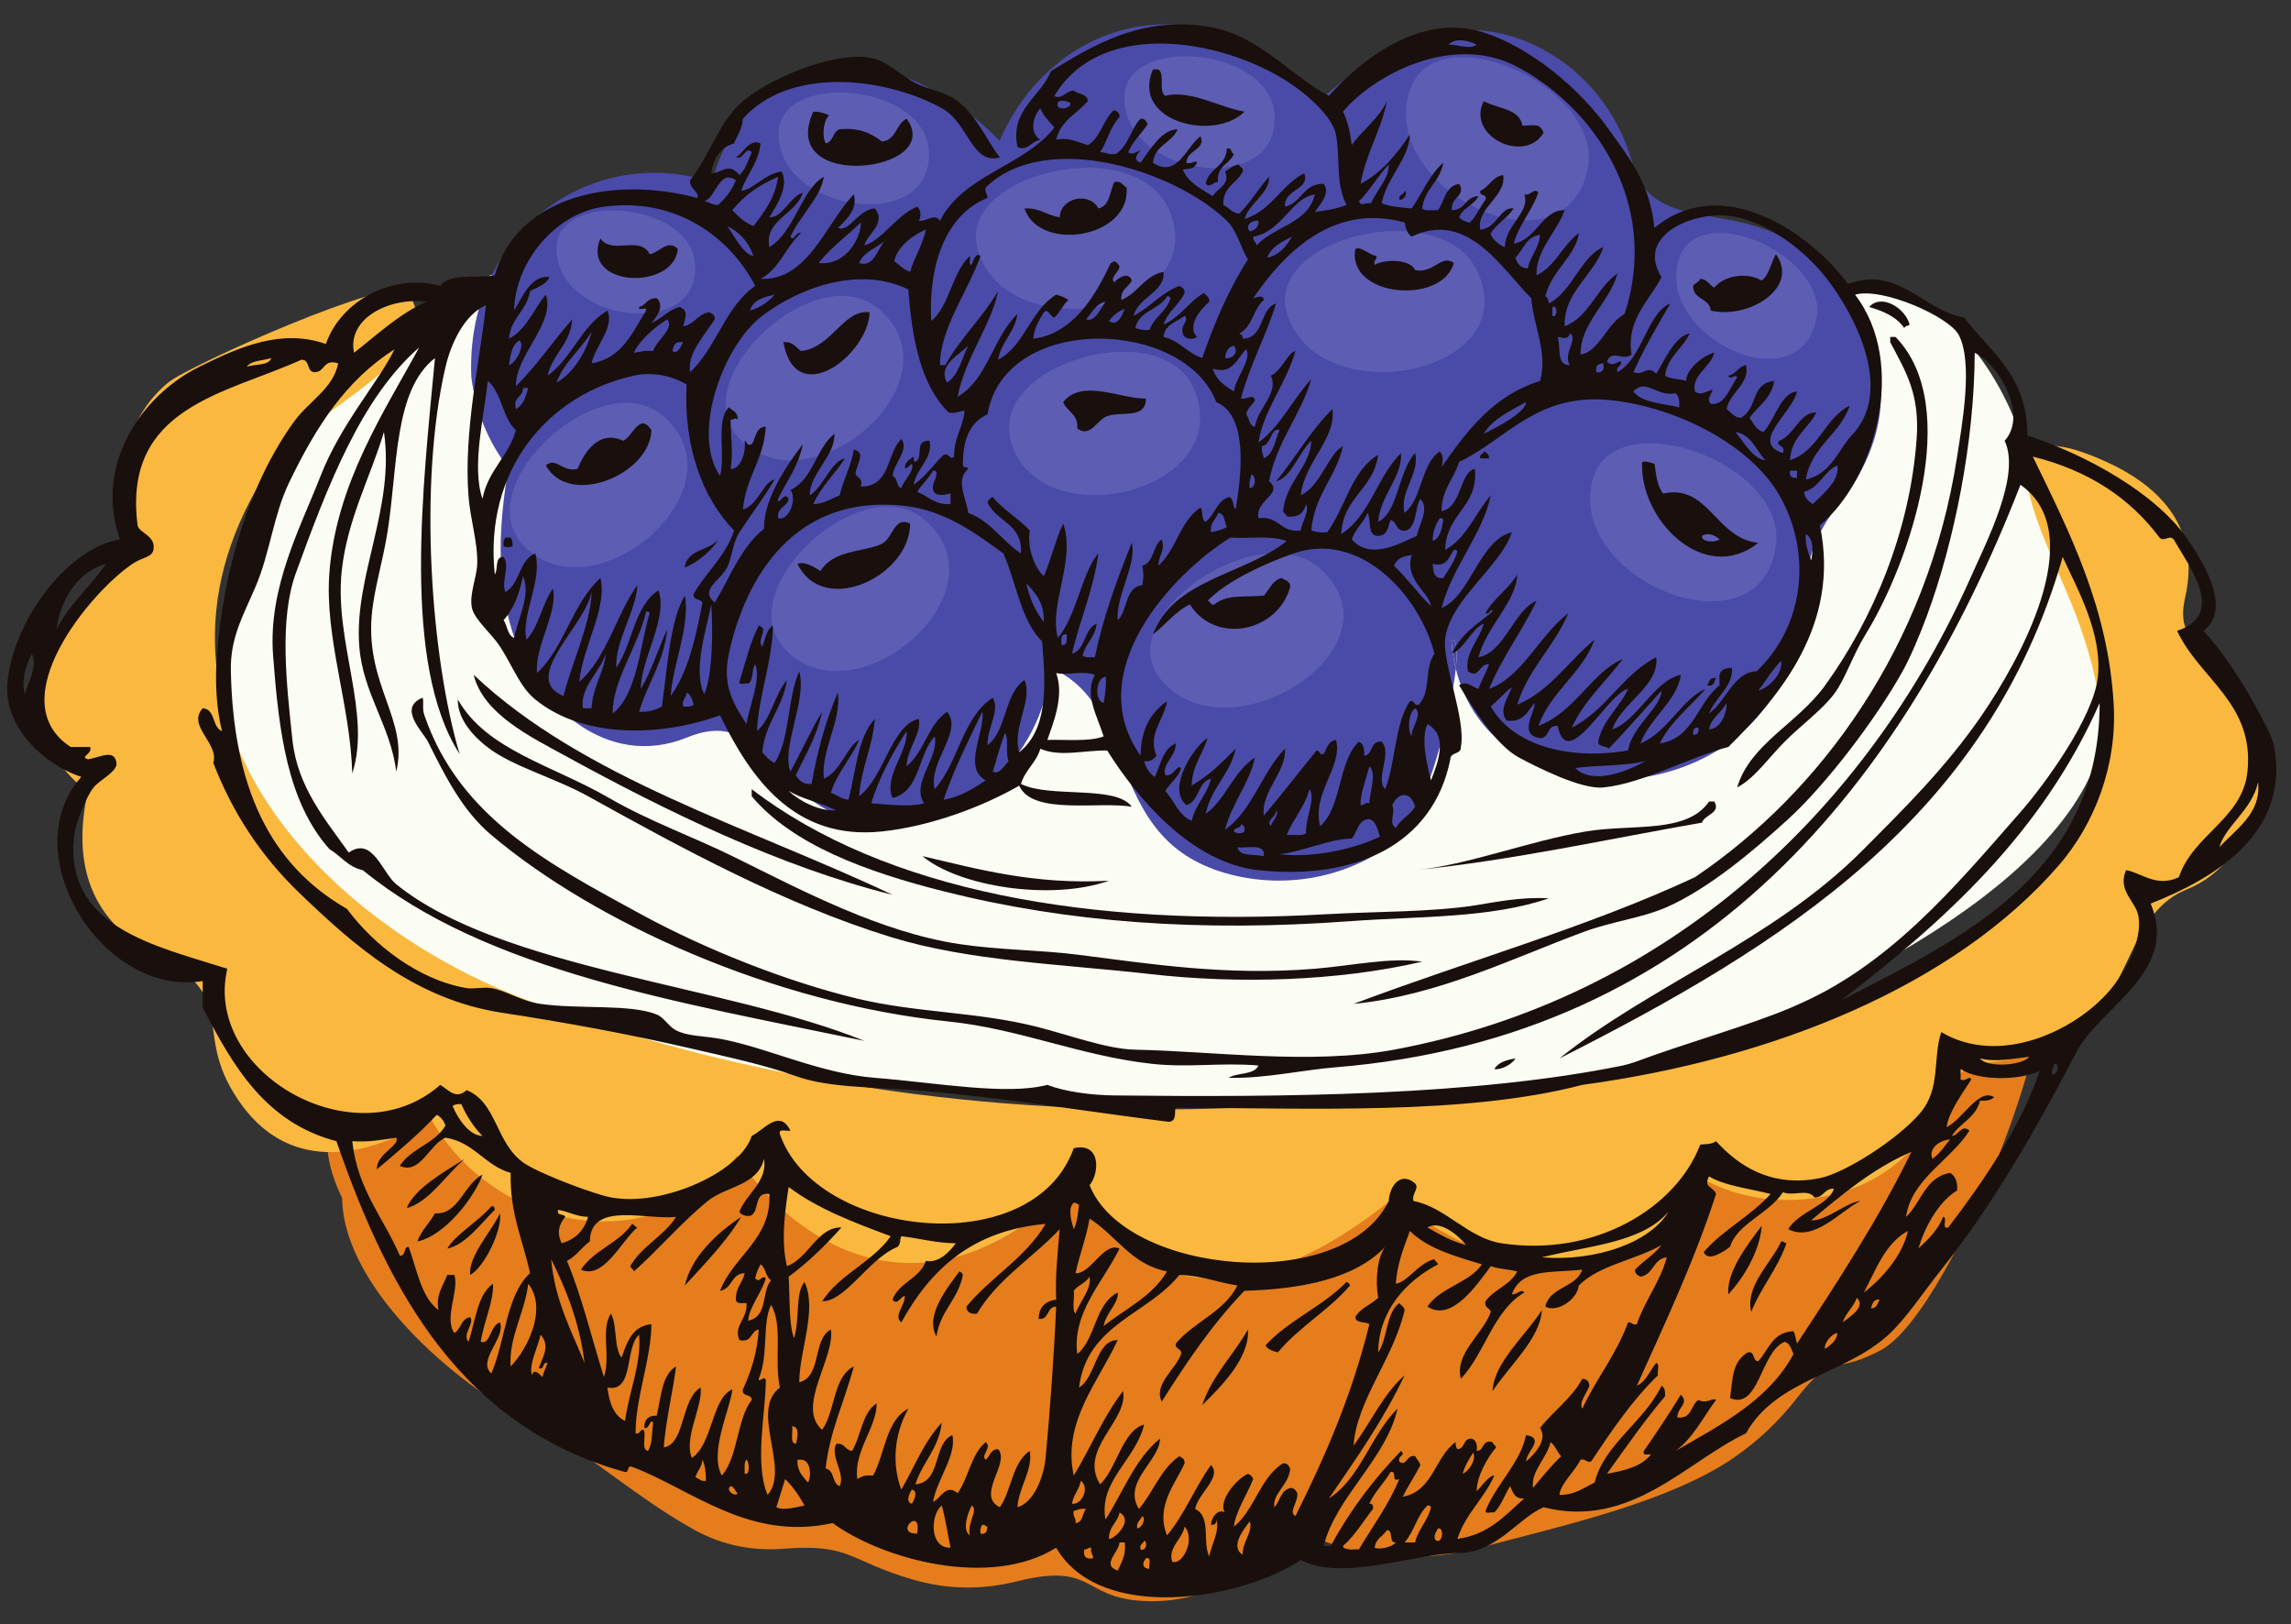 <?xml version="1.0" encoding="UTF-8"?><svg xmlns="http://www.w3.org/2000/svg" xmlns:xlink="http://www.w3.org/1999/xlink" height="1314.1" preserveAspectRatio="xMidYMid meet" version="1.0" viewBox="302.3 568.6 1854.0 1314.1" width="1854.0" zoomAndPan="magnify"><rect x="302.3" y="568.6" width="1854.0" height="1314.1" fill="#333333" stroke="none"/><g fill-rule="evenodd"><g id="change1_1"><path d="M 1942.227 939.703 C 1931.359 885.062 1878.102 797.484 1809.754 802.391 C 1744.484 782.973 1647.66 803.113 1578.727 799.352 C 1486.672 794.336 1395.422 779.477 1303.238 776.539 C 1155.289 771.883 1003.438 768.109 855.629 768.957 C 706.445 769.852 655.738 794.484 553.109 912.258 C 467.352 1010.688 458.125 1198.238 551.414 1294.531 C 681.223 1428.492 928.484 1438.914 1101.988 1451.402 C 1292.062 1465.062 1502.34 1479.262 1684.203 1411.914 C 1789.789 1372.801 2028.844 1262.453 2005.133 1121.578 C 1994.453 1058.074 1955.008 1003.918 1942.227 939.703" fill="#fbfcf3"/></g><g id="change2_1"><path d="M 1765.852 774.578 C 1711.219 727.238 1639.906 761.508 1623.148 700.254 C 1601.191 620.078 1516.195 568.609 1436.539 604.324 C 1412.152 616.195 1390.137 631.461 1370.453 650.047 C 1343.27 625.602 1314.008 599.898 1277.113 591.738 C 1204.914 575.707 1139.305 616.957 1111.246 682.523 C 1037.266 606.184 916.332 585.266 878.207 716.016 C 781.242 683.863 678.691 757 683.723 873.617 C 687.09 900.961 697.105 925.566 713.73 947.516 C 706.32 990.613 703.434 1036.578 716.691 1078.996 C 735.215 1138.379 793.113 1191.98 858.418 1165.309 C 924.375 1138.355 925.746 1221.836 1003.578 1234.906 C 1077.844 1247.379 1147.215 1180.262 1152.156 1108.754 C 1224.145 1139.453 1195.473 1242.684 1288.754 1273.473 C 1337.863 1289.691 1394.887 1280.145 1434.496 1246.43 C 1454.512 1229.383 1476.207 1149.738 1480.414 1109.609 C 1478.645 1102.297 1477.328 1094.645 1476.82 1086.438 C 1481.188 1084.914 1482.008 1094.586 1480.414 1109.609 C 1508.902 1227.602 1690.195 1227.719 1743.648 1120.254 C 1774.195 1058.816 1748.469 1028.902 1790.492 976.422 C 1845.527 907.688 1831.336 831.316 1765.852 774.578" fill="#4a4ba8"/></g><g id="change2_2"><path d="M 1476.82 1086.43 C 1477.328 1094.641 1478.648 1102.289 1480.422 1109.609 C 1482.012 1094.578 1481.191 1084.91 1476.82 1086.43" fill="#4a4ba8"/></g><g id="change3_1"><path d="M 899.91 922.629 C 955.852 983.848 1081.305 877.68 1013.969 818.969 C 963.676 775.098 855.797 874.332 899.91 922.629" fill="#5d5db4"/></g><g id="change3_2"><path d="M 936.988 1093.191 C 992.895 1154.422 1118.352 1048.27 1050.988 989.52 C 1000.711 945.672 892.844 1044.891 936.988 1093.191" fill="#5d5db4"/></g><g id="change3_3"><path d="M 725.215 1009.16 C 781.152 1070.379 906.613 964.23 839.25 905.48 C 788.965 861.629 681.102 960.852 725.215 1009.16" fill="#5d5db4"/></g><g id="change3_4"><path d="M 1120.359 925.535 C 1142.914 1005.297 1302.648 966.684 1268.793 883.98 C 1243.5 822.238 1102.605 862.547 1120.359 925.535" fill="#5d5db4"/></g><g id="change3_5"><path d="M 1094.023 772.633 C 1120.59 852.43 1286.199 820.23 1247.695 737.102 C 1218.926 675.035 1073.066 709.625 1094.023 772.633" fill="#5d5db4"/></g><g id="change3_6"><path d="M 1344.234 823.746 C 1370.805 903.562 1536.398 871.355 1497.891 788.215 C 1469.145 726.152 1323.273 760.75 1344.234 823.746" fill="#5d5db4"/></g><g id="change3_7"><path d="M 1590.98 957.168 C 1570.188 1038.688 1726.875 1101.141 1739.449 1010.383 C 1748.828 942.629 1607.449 892.848 1590.98 957.168" fill="#5d5db4"/></g><g id="change3_8"><path d="M 1241.711 1118.441 C 1294.969 1183.59 1438.23 1094.531 1372.672 1030.551 C 1323.672 982.781 1199.73 1067.039 1241.711 1118.441" fill="#5d5db4"/></g><g id="change3_9"><path d="M 1443.453 640.957 C 1415.855 720.422 1566.785 795.844 1586.918 706.43 C 1601.938 639.691 1465.23 578.246 1443.453 640.957" fill="#5d5db4"/></g><g id="change3_10"><path d="M 1661.312 777.227 C 1640.02 838.559 1756.488 896.75 1772.051 827.77 C 1783.629 776.262 1678.109 728.828 1661.312 777.227" fill="#5d5db4"/></g><g id="change3_11"><path d="M 1212.172 647.945 C 1212.445 712.875 1341.645 729.043 1333.402 658.809 C 1327.184 606.391 1211.922 596.711 1212.172 647.945" fill="#5d5db4"/></g><g id="change3_12"><path d="M 932.422 677.277 C 932.73 742.203 1061.941 758.359 1053.672 688.137 C 1047.48 635.684 932.176 626.035 932.422 677.277" fill="#5d5db4"/></g><g id="change3_13"><path d="M 752.598 770.105 C 752.875 830.051 872.188 844.98 864.547 780.133 C 858.852 731.699 752.383 722.777 752.598 770.105" fill="#5d5db4"/></g><g id="change4_1"><path d="M 1940.715 1356.672 C 1622.008 1445.621 1276.516 1513.941 944.086 1497.953 C 839.465 1492.922 759.359 1466.312 663.41 1436.164 C 590.465 1413.262 543.512 1466.262 579.164 1537.961 C 580.094 1613.883 679.988 1697.102 743.152 1724.902 C 783.574 1749.73 819.555 1781.094 859.902 1804.082 C 882.84 1817.773 907.75 1823.711 934.594 1821.953 C 991.734 1817.273 988.043 1831.543 1041.668 1846.941 C 1069.266 1854.852 1097.047 1855.281 1125.098 1848.223 C 1193.137 1831.203 1175.508 1866.301 1240.113 1864.141 C 1284.188 1862.652 1327.715 1834.41 1362.652 1810.723 C 1406.621 1831.992 1456.051 1832.793 1502.512 1820.281 C 1563.879 1803.832 1653.059 1784.293 1705.324 1748.172 C 1724.52 1734.992 1741.301 1719.234 1755.668 1700.914 C 1786.523 1661.051 1783.617 1682.691 1824.234 1661.211 C 1885.324 1628.891 1991.844 1342.414 1940.715 1356.672" fill="#e57d1c"/></g><g id="change5_1"><path d="M 2070.625 1052.145 C 2083.062 997.57 2052.652 962.969 2006.141 941.98 C 1893.918 891.41 1958.969 1005.434 1981.5 1064.254 C 2007.473 1132.004 2017.961 1205.387 1968.957 1265.047 C 1832.652 1431.016 1514.645 1453.988 1318.887 1464.246 C 1127.621 1474.289 920.707 1448.5 731.73 1378.938 C 552.957 1313.129 390.996 1131.199 526.535 938.117 C 550.785 903.543 670.266 853.871 631.648 804.961 C 620.398 790.664 456.055 863.883 438.707 877.957 C 403.715 906.312 395.52 953.559 404.531 995.738 C 413.41 1037.414 364.277 1042.223 344.859 1084.309 C 325.195 1126.918 332.727 1181.109 373.414 1208.797 C 360.48 1267.219 374.867 1314.516 430.898 1342.898 C 498.812 1377.309 454.496 1404.598 498.812 1463.926 C 539.16 1517.918 601.254 1505.277 650.711 1473.359 C 700.984 1564.477 832.926 1590.609 898.621 1503.707 C 933.191 1557.438 992.371 1598.93 1059.051 1589.227 C 1097.922 1583.566 1132.832 1561.988 1160.832 1535.379 C 1176.211 1536.168 1201.57 1571.578 1215.102 1581.02 C 1288.082 1631.93 1371.777 1585.34 1431.504 1536.828 C 1484.605 1587.008 1568.113 1611.508 1633.113 1568.438 C 1651.48 1555.957 1666.461 1540.258 1678.109 1521.348 C 1714.934 1542.586 1761.855 1545 1801.41 1530.41 C 1833.047 1518.758 1858.266 1494.918 1871.941 1464.18 C 1893.074 1416.707 1902.023 1436.406 1950.246 1420.387 C 2032.492 1393.066 2015.391 1311.027 2071.902 1288.348 C 2131.051 1264.605 2147.703 1178.207 2118.863 1126.602 C 2097.555 1088.512 2060.742 1095.469 2070.625 1052.145" fill="#fab83f"/></g><g id="change6_1"><path d="M 1245.281 646.141 C 1239.52 642.902 1245.371 628.023 1239.609 624.781 C 1238.16 624.781 1236.75 624.781 1235.324 624.781 C 1217.148 667.402 1285.492 683.277 1309.375 658.957 C 1288.652 655.371 1265.488 640.984 1245.281 646.141" fill="#190f0d"/></g><g id="change6_2"><path d="M 1534.379 670.348 C 1531.715 655.934 1513.859 656.707 1503.035 650.406 C 1488.629 679.094 1536.426 701.492 1551.461 676.055 C 1548.465 668.281 1544.441 669.887 1534.379 670.348" fill="#190f0d"/></g><g id="change6_3"><path d="M 1016.023 683.164 C 1007.703 676.75 998.023 671.711 981.848 673.184 C 975.98 674.934 976.953 683.496 970.438 684.609 C 967.105 677.852 969.004 665.484 973.293 661.82 C 969.5 660.387 965.793 658.879 960.484 658.957 C 930.492 724.375 1068.004 708.199 1035.941 664.656 C 1027.324 668.816 1027.691 682.031 1016.023 683.164" fill="#190f0d"/></g><g id="change6_4"><path d="M 1295.109 688.879 C 1294.578 703.52 1280.371 704.504 1278.023 717.375 C 1281.598 720.93 1283.633 715.719 1287.984 715.926 C 1286.5 702.555 1297.5 701.699 1300.824 693.156 C 1298.074 692.57 1299.688 687.633 1295.109 688.879" fill="#190f0d"/></g><g id="change6_5"><path d="M 1203.988 715.914 C 1200.398 723.73 1200.438 735.18 1191.184 737.281 C 1183.988 723.633 1160.656 728.262 1159.848 744.406 C 1149.387 742.988 1143.949 736.566 1131.375 737.281 C 1143.203 773.047 1217.605 761.359 1213.961 720.211 C 1210.535 718.879 1210.184 714.465 1203.988 715.914" fill="#190f0d"/></g><g id="change6_6"><path d="M 1434.676 730.172 C 1438.477 731 1441.934 724.316 1438.973 723.055 C 1438.508 726.406 1434.008 725.707 1434.676 730.172" fill="#190f0d"/></g><g id="change6_7"><path d="M 828.031 774.289 C 820.438 758.734 797.332 775.164 788.176 761.5 C 771.879 800.871 847.465 804.27 850.832 770.031 C 842.527 761.746 835.766 773.242 828.031 774.289" fill="#190f0d"/></g><g id="change6_8"><path d="M 1447.512 787.137 C 1443.555 778.363 1423.852 778.031 1414.758 782.848 C 1413.59 778.828 1416.762 779.168 1416.184 775.75 C 1409.973 774.816 1403.945 767.75 1399.09 770.031 C 1392.328 809.359 1469.484 815.48 1478.828 781.422 C 1468.812 773.855 1462.301 790.406 1447.512 787.137" fill="#190f0d"/></g><g id="change6_9"><path d="M 1728.027 795.68 C 1715.582 788.234 1696.871 791.957 1689.594 801.355 C 1685.398 799.391 1684.211 794.43 1678.188 794.254 C 1677.219 797.082 1673.859 797.516 1672.48 799.941 C 1672.383 811.469 1685.754 809.473 1686.734 819.898 C 1717.062 827.18 1759.098 801.539 1739.434 774.301 C 1735.461 781.238 1734.07 790.781 1728.027 795.68" fill="#190f0d"/></g><g id="change6_10"><path d="M 1814.922 817.016 C 1826.734 820.418 1837.242 825.09 1843.387 834.121 C 1843.77 832.129 1846.516 832.488 1847.672 831.266 C 1844.621 818.535 1825.125 805.602 1814.922 817.016" fill="#190f0d"/></g><g id="change6_11"><path d="M 936.266 845.512 C 946.344 901.105 1005.098 855.359 1006.051 821.312 C 984.996 818.344 975.484 850.156 950.512 852.641 C 946.254 849.773 944.199 844.711 936.266 845.512" fill="#190f0d"/></g><g id="change6_12"><path d="M 1831.984 841.246 C 1831.984 842.684 1831.984 844.102 1831.984 845.516 C 1844.699 869.531 1856 887.375 1853.344 923.844 C 1847.855 999.523 1817.598 1070.133 1779.285 1123.199 C 1756.812 1154.363 1718.48 1170.527 1708.109 1205.797 C 1722.25 1198.336 1732.668 1182.766 1746.535 1168.785 C 1759.457 1155.734 1776.328 1143.539 1786.41 1130.336 C 1795.402 1118.582 1801.398 1099.195 1812.039 1081.922 C 1847.32 1024.676 1891.141 897.469 1836.242 841.246 C 1834.824 841.246 1833.398 841.246 1831.984 841.246" fill="#190f0d"/></g><g id="change6_13"><path d="M 1162.68 893.949 C 1165.711 901.82 1175 903.43 1174.09 915.281 C 1184.621 923.25 1189.82 908.398 1198.309 905.32 C 1209.641 901.211 1229.828 908.059 1229.609 891.078 C 1209.422 891.602 1178.148 874.66 1162.68 893.949" fill="#190f0d"/></g><g id="change6_14"><path d="M 806.684 925.25 C 786.832 916.238 775.441 934.172 769.641 948.031 C 756.98 950.969 752.445 938 744.016 945.191 C 762.973 979.648 828.449 952.449 829.449 916.699 C 819.836 901.809 814.555 921.73 806.684 925.25" fill="#190f0d"/></g><g id="change6_15"><path d="M 1503.031 933.82 C 1503 936.641 1499.16 935.621 1500.191 939.5 C 1502.57 939.5 1504.949 939.5 1507.32 939.5 C 1507.539 935.93 1505.129 935.039 1503.031 933.82" fill="#190f0d"/></g><g id="change6_16"><path d="M 1679.617 1002.164 C 1685.152 999.137 1690.457 1001.922 1693.863 1005.012 C 1691.133 1007.645 1678.898 1007.688 1679.617 1002.164 Z M 1648.309 967.988 C 1643.387 962.453 1642.551 952.852 1641.188 943.773 C 1637.809 943.328 1635.844 941.516 1631.215 942.332 C 1628.75 989.07 1681.566 1042.637 1725.191 1007.848 C 1690.836 1004.504 1684.836 959.871 1648.309 967.988" fill="#190f0d"/></g><g id="change6_17"><path d="M 1014.602 1009.301 C 998.176 1015.672 976.996 1013.762 966.176 1030.641 C 961.594 1027.672 953.195 1022.391 947.672 1024.93 C 969.062 1068.352 1039.031 1034.32 1038.801 992.211 C 1024.879 986.109 1025.559 1005.012 1014.602 1009.301" fill="#190f0d"/></g><g id="change6_18"><path d="M 711.262 1003.59 C 710.059 1005.238 709.379 1007.398 709.844 1010.719 C 714.227 1011.711 712.559 1011.711 716.973 1010.719 C 717.406 1007.398 716.742 1005.238 715.555 1003.59 C 714.102 1003.59 712.684 1003.59 711.262 1003.59" fill="#190f0d"/></g><g id="change6_19"><path d="M 759.684 1180.172 C 840.828 1224.68 933.594 1270.059 1024.57 1292.66 C 907.57 1237.352 774.223 1198.379 685.641 1114.66 C 693.328 1146.422 732.133 1165.051 759.684 1180.172" fill="#190f0d"/></g><g id="change6_20"><path d="M 1683.91 1123.188 C 1689.348 1124.371 1689.418 1120.188 1691.027 1117.492 C 1685.59 1116.328 1685.496 1120.531 1683.91 1123.188" fill="#190f0d"/></g><g id="change6_21"><path d="M 1366.34 1352.488 C 1293.852 1358.379 1233.238 1348.531 1174.09 1341.078 C 1143.48 1337.219 1111.281 1337.449 1078.648 1332.531 C 1015.309 1323.02 951.715 1289.449 897.828 1262.762 C 862.73 1245.379 828.418 1233.531 795.277 1214.34 C 749.234 1187.699 696.012 1175.578 672.797 1134.59 C 672.457 1151.629 687.34 1166.32 698.449 1174.461 C 718.562 1189.211 751.98 1198.379 778.191 1212.922 C 853.777 1254.809 936.664 1300.18 1023.148 1326.828 C 1086.91 1346.512 1160.961 1348.609 1232.48 1356.75 C 1304.691 1364.969 1384.801 1362.641 1453.191 1346.77 C 1427.199 1343.059 1396.789 1349.988 1366.34 1352.488" fill="#190f0d"/></g><g id="change6_22"><path d="M 1495.898 1301.23 C 1459.539 1306.781 1416.039 1306.07 1376.289 1308.34 C 1183.441 1319.301 1018.121 1289.449 910.625 1207.211 C 910.625 1209.109 910.625 1211.02 910.625 1212.922 C 943.656 1252.262 1003.73 1274.172 1065.859 1289.82 C 1166.969 1315.289 1273.941 1322.91 1394.801 1314.02 C 1450.859 1309.898 1508.031 1311.809 1555.711 1295.52 C 1533.102 1294.141 1511.352 1298.828 1495.898 1301.23" fill="#190f0d"/></g><g id="change6_23"><path d="M 1685.32 1217.176 C 1667.547 1243.477 1622.93 1235.156 1585.637 1241.398 C 1539.688 1249.094 1489.973 1268.668 1447.512 1272.734 C 1527.988 1264.453 1602.586 1247.68 1679.613 1234.273 C 1681.566 1227.773 1695.234 1226.641 1689.605 1217.176 C 1688.16 1217.176 1686.746 1217.176 1685.32 1217.176" fill="#190f0d"/></g><g id="change6_24"><path d="M 1048.77 1261.34 C 1077.852 1285.898 1152.648 1297.879 1199.73 1281.27 C 1139.039 1284.648 1092.762 1271.648 1048.77 1261.34" fill="#190f0d"/></g><g id="change6_25"><path d="M 1528.648 1425.09 C 1521.211 1426.211 1514.828 1428.34 1511.578 1433.629 C 1516.09 1434.762 1525.801 1430.199 1528.648 1425.09" fill="#190f0d"/></g><g id="change6_26"><path d="M 654.309 1550.41 C 649.891 1558.352 643.316 1564.121 640.074 1573.199 C 663.137 1568.148 686.734 1536.461 692.758 1519.102 C 677.781 1526.629 673.477 1551.789 654.309 1550.41" fill="#190f0d"/></g><g id="change6_27"><path d="M 699.871 1544.73 C 689.668 1556.898 670.637 1567.621 664.277 1578.91 C 678.973 1575.969 691.414 1558.66 702.711 1547.57 C 702.559 1545.828 702.277 1544.211 699.871 1544.73" fill="#190f0d"/></g><g id="change6_28"><path d="M 707.004 1550.41 C 699.426 1565.691 681.211 1585.301 682.801 1600.27 C 694.008 1594.141 708.621 1564.77 707.004 1550.41" fill="#190f0d"/></g><g id="change6_29"><path d="M 856.523 1608.789 C 869.828 1594.051 889.973 1573.941 902.09 1553.27 C 882.379 1566.34 861.57 1585.809 856.523 1608.789" fill="#190f0d"/></g><g id="change6_30"><path d="M 772.48 1595.988 C 790.879 1604.191 804.926 1572.898 818.074 1561.82 C 816.039 1561.48 815.684 1559.469 813.785 1558.98 C 803.195 1574.48 782.742 1580.141 772.48 1595.988" fill="#190f0d"/></g><g id="change6_31"><path d="M 1728.027 1560.402 C 1717.004 1575.031 1699.148 1597.883 1700.973 1615.922 C 1713.789 1602.109 1726.5 1580.75 1728.027 1560.402" fill="#190f0d"/></g><g id="change6_32"><path d="M 1719.504 1630.168 C 1727.438 1610.098 1740.812 1595.445 1747.996 1574.617 C 1746.16 1574.547 1746 1572.789 1743.707 1573.195 C 1735.812 1590.605 1714.289 1609.105 1719.504 1630.168" fill="#190f0d"/></g><g id="change6_33"><path d="M 1078.648 1597.41 C 1069.781 1609.762 1050.219 1633.02 1060.16 1650.09 C 1063.059 1629.289 1077.738 1620.23 1081.531 1600.27 C 1081.219 1598.68 1079.949 1598.051 1078.648 1597.41" fill="#190f0d"/></g><g id="change6_34"><path d="M 1391.961 1605.949 C 1372.789 1625.711 1345.039 1636.879 1326.449 1657.211 C 1328.238 1660.672 1332.289 1661.809 1336.422 1662.922 C 1353.43 1642.422 1377.512 1629 1394.801 1608.789 C 1394.52 1607.219 1393.23 1606.578 1391.961 1605.949" fill="#190f0d"/></g><g id="change6_35"><path d="M 1550.031 1628.75 C 1537.16 1649.121 1511 1671.289 1510.16 1694.262 C 1523.352 1674.102 1548.969 1651.531 1550.031 1628.75" fill="#190f0d"/></g><g id="change6_36"><path d="M 1312.211 1644.422 C 1300.398 1665.328 1283.449 1681.129 1275.191 1705.629 C 1290.75 1690.301 1313.719 1667.32 1312.211 1644.422" fill="#190f0d"/></g><g id="change6_37"><path d="M 2098.301 1254.227 C 2103.168 1236.77 2124.93 1223.898 2129.613 1201.527 C 2132.641 1226.828 2111.117 1239.996 2098.301 1254.227 Z M 2022.828 1272.727 C 2015.5 1289.289 2030.582 1297.707 2032.789 1309.758 C 2036.48 1329.977 2021.293 1356.156 2009.996 1369.566 C 1981.82 1403.02 1920.148 1431.699 1873.289 1403.75 C 1866.133 1425.09 1873.199 1449.297 1856.211 1469.25 C 1837.707 1490.938 1794.965 1517.969 1775.027 1521.938 C 1735.871 1529.707 1709.438 1512.23 1691.023 1492.02 C 1686.816 1495.109 1681.66 1494.09 1678.191 1494.887 C 1658.812 1545.949 1592.906 1586.207 1517.277 1574.617 C 1490.41 1570.508 1471.637 1545.039 1446.078 1540.438 C 1444.691 1533.957 1451.082 1530.496 1447.508 1526.23 C 1435.984 1516.238 1426.859 1527.859 1426.129 1540.438 C 1389.211 1616.43 1212.82 1600.219 1184.051 1527.648 C 1192.121 1517.949 1193.434 1492.609 1171.242 1497.73 C 1137.961 1590.648 962.074 1569.598 933.426 1486.34 C 932.066 1481.188 939.027 1484.367 941.961 1483.488 C 933.07 1465.488 920.645 1482.977 910.629 1487.758 C 901.504 1517.629 833.359 1548.18 791.02 1536.18 C 771.402 1530.605 735.93 1516.727 725.512 1509.137 C 703.207 1492.836 704.285 1460.488 679.93 1450.719 C 671.273 1458.449 665.945 1451.008 658.582 1446.457 C 589.664 1507.289 466.52 1436.156 486.262 1352.488 C 427.777 1333.789 353.598 1319.098 362.363 1244.246 C 363.523 1234.449 371.996 1213.367 378.047 1205.789 C 382.969 1199.598 397.586 1192.957 396.539 1185.855 C 394.902 1174.457 383.727 1181.246 373.785 1183.008 C 365.883 1181.246 377.719 1178.52 375.207 1173.035 C 369.957 1173.035 364.758 1173.035 359.523 1173.035 C 302.258 1135.848 375.234 1047.934 409.379 1024.926 C 417.746 1019.293 425.215 1019.703 426.453 1013.551 C 428.781 1001.977 414.688 1000.016 413.641 993.629 C 401.367 897.691 485.383 887.309 546.074 859.738 C 553.73 859.223 549.844 870.242 557.469 869.727 C 565.57 869.277 563.703 858.867 575.988 862.609 C 571.852 883.234 552.309 893.168 540.395 909.598 C 506.59 956.125 483.27 1024.293 477.727 1100.41 C 476.23 1120.969 477.496 1142.996 482.004 1160.238 C 473.684 1157.148 476.957 1142.469 466.336 1141.699 C 453.309 1155.949 479.949 1170.266 474.887 1185.855 C 490.168 1225.387 512.582 1260.398 544.656 1291.238 C 587.719 1332.668 637.297 1377.227 708.422 1388.078 C 758.93 1395.777 810.176 1405.18 859.367 1416.539 C 891.457 1423.977 920.719 1430.129 946.254 1439.34 C 972.738 1448.926 1008.762 1448.105 1041.641 1450.719 C 1113.012 1456.43 1183.742 1468.379 1248.133 1476.367 C 1255.172 1475.906 1252.293 1467.68 1253.812 1464.977 C 1361.891 1465.188 1488.742 1471.148 1582.801 1446.457 C 1737.008 1425.648 1884.125 1366.316 1968.711 1268.469 C 1996.848 1235.887 2015.66 1188.578 2012.828 1138.859 C 2008.488 1061.414 1978.074 1001.141 1947.359 938.082 C 1992.258 949.18 2025.949 971.496 2049.867 1003.59 C 2053.188 1007.492 2057.965 1001.09 2061.273 1005.004 C 2074.316 1027.559 2104.027 1065.938 2064.129 1079.059 C 2082.277 1118.004 2126.875 1137.719 2121.066 1192.957 C 2117.086 1231.238 2076.988 1243.957 2065.543 1278.43 C 2047.223 1287.129 2034.707 1274.508 2022.828 1272.727 Z M 1963.008 1437.918 C 1961.988 1433.566 1964.465 1432.727 1964.438 1429.367 C 1970.031 1428.66 1967.031 1439.277 1963.008 1437.918 Z M 1904.617 1425.09 C 1917.727 1428.32 1931.867 1425.137 1944.488 1423.676 C 1939.422 1430.707 1910.836 1432.977 1904.617 1425.09 Z M 1880.434 1490.598 C 1875.871 1496.039 1872.102 1502.207 1866.16 1506.27 C 1862.43 1498.238 1871.914 1491.137 1880.434 1490.598 Z M 1878.98 1561.816 C 1872.707 1563.828 1878.965 1553.297 1874.719 1553.27 C 1870.527 1564.277 1862.523 1571.469 1854.77 1578.91 C 1859.375 1563.047 1870.395 1541.348 1886.109 1531.906 C 1886.652 1524.73 1884.547 1520.18 1880.434 1517.668 C 1860.207 1521.188 1857.059 1541.797 1844.809 1553.27 C 1848.949 1522.75 1880.805 1507.629 1896.082 1483.488 C 1889.895 1477.867 1887.008 1487.648 1881.852 1487.758 C 1888.359 1477.188 1901.363 1473.109 1904.617 1459.277 C 1909.617 1459.508 1913.746 1458.91 1916.02 1456.43 C 1903.703 1448.508 1890.25 1474.836 1877.562 1480.648 C 1879.219 1468.527 1890.305 1453.5 1897.512 1442.199 C 1896.176 1438.309 1893.055 1444.188 1888.969 1442.199 C 1888.969 1439.34 1888.969 1436.496 1888.969 1433.629 C 1903.188 1443.367 1937.039 1443 1953.035 1435.078 C 1937.41 1480.68 1907.566 1524.387 1878.98 1561.816 Z M 1810.641 1614.496 C 1820.508 1595.898 1827.824 1574.738 1846.223 1564.66 C 1842.363 1583.566 1826.25 1602.566 1810.641 1614.496 Z M 1816.34 1627.328 C 1817.52 1623.75 1818.219 1619.688 1823.457 1620.199 C 1821.633 1623.129 1821.184 1627.418 1816.34 1627.328 Z M 1793.547 1638.699 C 1796.047 1630.75 1802.238 1626.508 1804.926 1618.777 C 1812.969 1626.219 1798.297 1634.641 1793.547 1638.699 Z M 1779.301 1660.078 C 1777.91 1656.719 1783.492 1648.148 1789.289 1647.258 C 1788.375 1653.949 1783.719 1656.867 1779.301 1660.078 Z M 1753.676 1645.828 C 1736.652 1646.379 1733.621 1660.918 1725.195 1670.039 C 1719.969 1670.02 1723.09 1661.688 1716.66 1662.918 C 1704.148 1670.617 1704.559 1683.156 1702.387 1699.938 C 1725.934 1709.906 1726.914 1662.348 1746.547 1654.367 C 1751.082 1655.539 1751.836 1660.477 1753.676 1664.34 C 1733.371 1701.957 1694.953 1721.438 1658.27 1742.66 C 1672.516 1732.207 1680.453 1715.488 1691.023 1701.359 C 1688.074 1699.398 1682.824 1705.008 1676.777 1701.359 C 1670.441 1705.48 1671.59 1717.078 1659.699 1715.598 C 1659.594 1707.277 1669.648 1704.469 1662.531 1697.098 C 1653.059 1712.777 1642.859 1727.738 1632.633 1742.66 C 1631.191 1746.938 1635.809 1745.18 1638.348 1745.52 C 1630.914 1755.188 1617.195 1758.57 1602.707 1761.18 C 1617.988 1739.898 1632.91 1718.258 1649.738 1698.508 C 1650.016 1694.438 1649.367 1691.277 1646.867 1689.957 C 1632.871 1719.23 1600.34 1737.336 1592.746 1768.309 C 1583.977 1772.34 1577.152 1778.316 1564.277 1778.27 C 1565.02 1769.32 1576.609 1759.41 1581.371 1749.777 C 1585.723 1748.758 1585.578 1752.227 1589.902 1751.227 C 1606.438 1726.438 1623.066 1701.758 1644.023 1681.43 C 1643.188 1678.48 1645.781 1672.078 1642.605 1671.457 C 1637.367 1677.617 1634.684 1686.34 1626.918 1689.957 C 1649.551 1639.48 1673.141 1589.969 1691.023 1534.758 C 1689.066 1528.699 1680.453 1529.816 1685.324 1520.508 C 1698.723 1528.48 1718.262 1530.27 1735.156 1534.758 C 1719.281 1552.57 1696.594 1563.598 1681.062 1581.75 C 1684.41 1590.469 1697.891 1580.84 1702.387 1577.488 C 1707.613 1559.098 1734.137 1550.566 1745.117 1533.328 C 1754.047 1536.879 1765.289 1529.957 1770.742 1537.598 C 1778.348 1537.598 1778.465 1530.117 1786.43 1530.488 C 1782.133 1543.848 1757.699 1549.148 1749.418 1563.238 C 1770.531 1574.008 1791.379 1548.527 1807.793 1540.438 C 1796.645 1541.277 1780.438 1556.629 1767.91 1556.109 C 1792.793 1535.387 1817.359 1514.43 1849.094 1500.59 C 1824.094 1552.48 1788.996 1606.629 1756.535 1655.789 C 1755.488 1652.547 1755.25 1648.52 1753.676 1645.828 Z M 1542.93 1772.57 C 1540.945 1759.211 1554.055 1748.59 1557.148 1735.527 C 1560.957 1738.398 1562.375 1743.617 1565.707 1746.938 C 1557.48 1754.867 1550.203 1763.707 1542.93 1772.57 Z M 1550.031 1586.016 C 1587.137 1576.609 1631.453 1574.418 1652.566 1548.988 C 1637.777 1574.18 1593.566 1589.539 1550.031 1586.016 Z M 1457.469 1561.816 C 1468.027 1555.547 1482.672 1568.539 1488.797 1576.066 C 1476.637 1573.039 1467.141 1567.328 1457.469 1561.816 Z M 1485.953 1761.18 C 1487.777 1754.469 1491.148 1749.277 1494.484 1744.098 C 1497.211 1749.68 1491.297 1758.879 1485.953 1761.18 Z M 1537.215 1751.227 C 1538.18 1744.59 1542.77 1741.57 1544.344 1735.527 C 1544.527 1731.07 1540.68 1730.668 1537.215 1729.848 C 1532.992 1751.887 1513.375 1769.16 1504.457 1791.078 C 1504.246 1794.168 1509.5 1791.73 1511.59 1792.5 C 1517.238 1786.738 1519.988 1778.129 1524.395 1771.148 C 1526.562 1776.117 1528.047 1781.738 1535.797 1781.109 C 1520.414 1794.68 1507.195 1810.418 1481.691 1813.859 C 1488.293 1793.43 1503.309 1781.387 1511.59 1762.598 C 1507.688 1762.059 1501.23 1771.207 1497.328 1775.418 C 1497.168 1763.84 1505.582 1748.508 1513.016 1739.816 C 1512.516 1737.938 1510.504 1737.578 1510.16 1735.527 C 1501.18 1733.23 1503.824 1742.52 1497.328 1742.66 C 1498.031 1737.238 1496.734 1733.77 1493.07 1732.688 C 1486.148 1732.41 1488.094 1741.008 1481.691 1741.238 C 1480.594 1739.977 1480.156 1738.027 1480.277 1735.527 C 1463.289 1747.52 1462.125 1775.34 1437.535 1779.688 C 1441.848 1770.719 1447.375 1762.938 1451.77 1754.066 C 1450.949 1751.086 1448.766 1749.469 1447.508 1746.938 C 1440.379 1745.277 1440.523 1756 1434.676 1751.227 C 1433.207 1745.789 1440.418 1746.84 1436.117 1742.66 C 1414.094 1765.289 1394.898 1790.699 1379.156 1819.566 C 1377.238 1819.566 1375.359 1819.566 1373.453 1819.566 C 1383.668 1779.43 1423.91 1749.469 1433.273 1708.469 C 1411.617 1729.57 1403.668 1764.348 1377.727 1781.109 C 1399.488 1749.238 1421.754 1717.859 1438.988 1681.43 C 1421.605 1696.848 1411.594 1719.598 1397.676 1738.398 C 1400.109 1701.898 1429.902 1668.117 1438.988 1628.746 C 1438.539 1625.828 1436.117 1624.949 1434.676 1623.039 C 1423.762 1631.109 1425.363 1651.719 1417.598 1662.918 C 1417.957 1629.098 1440.391 1605.008 1466.027 1591.699 C 1465.5 1589.848 1463.527 1589.477 1463.156 1587.438 C 1450.129 1590.668 1441.754 1605.75 1431.844 1607.367 C 1433.051 1590.559 1438.445 1577.93 1443.25 1564.66 C 1457.496 1578.879 1479.695 1585.137 1501.613 1591.699 C 1490.871 1607.078 1467.895 1610.188 1457.469 1625.879 C 1477.168 1638.867 1497.91 1607.598 1508.746 1593.148 C 1514.938 1595.469 1523.309 1595.668 1530.109 1597.41 C 1524.621 1608.539 1511.258 1611.797 1504.457 1621.617 C 1503.227 1627.129 1507.938 1626.699 1508.746 1630.168 C 1502.355 1648.27 1479.18 1663.859 1484.523 1684.27 C 1504.09 1663.508 1510.504 1629.547 1535.797 1614.496 C 1533.906 1610.887 1529.473 1616.598 1525.809 1615.918 C 1533.418 1594.699 1557.918 1598.758 1582.801 1595.988 C 1577.68 1610.828 1556.566 1609.66 1552.875 1625.879 C 1561.898 1631.059 1578.578 1620.629 1579.957 1608.789 C 1596.52 1592.148 1625.82 1588.227 1646.867 1576.066 C 1640.965 1583.918 1632.129 1588.848 1625.504 1595.988 C 1625.25 1599.539 1627.699 1600.457 1629.789 1601.688 C 1640.543 1600.109 1639.973 1587.199 1651.152 1586.016 C 1645.559 1606.539 1633.492 1620.578 1626.918 1640.117 C 1622.922 1641.297 1623.238 1638.117 1619.801 1638.699 C 1610.289 1664.789 1594.07 1684.156 1582.801 1708.469 C 1579.719 1703.008 1586.887 1695.539 1588.477 1689.957 C 1588.316 1686.34 1586.41 1684.449 1582.801 1684.27 C 1574.133 1700.32 1559.344 1710.219 1548.617 1724.148 C 1555.137 1733.879 1543.84 1745.617 1537.215 1751.227 Z M 1464.602 1815.277 C 1461.371 1812.098 1464.691 1808.168 1466.027 1805.328 C 1471.242 1804.457 1469.824 1817.57 1464.602 1815.277 Z M 1447.508 1816.73 C 1444.664 1816.73 1441.82 1816.73 1438.988 1816.73 C 1446.543 1808.168 1449.164 1794.629 1457.469 1786.82 C 1459.125 1786.59 1459.996 1787.129 1460.312 1788.238 C 1457.84 1799.508 1450.008 1805.438 1447.508 1816.73 Z M 1401.934 1822.418 C 1397.332 1821.797 1389.621 1824.277 1389.117 1819.566 C 1398.785 1811.18 1405.375 1799.758 1413.34 1789.66 C 1413.828 1786.789 1413.008 1785.219 1410.48 1785.398 C 1414.809 1775.48 1422.426 1768.848 1427.547 1759.758 C 1433.395 1758.199 1427.375 1768.477 1434.676 1765.438 C 1425.918 1786.59 1413.113 1803.707 1401.934 1822.418 Z M 1414.766 1820.988 C 1415.457 1813.617 1421.605 1811.688 1424.715 1806.75 C 1430.336 1806.84 1425.695 1817.18 1431.844 1816.73 C 1428.949 1820.52 1418.734 1822.797 1414.766 1820.988 Z M 1350.648 1795.359 C 1344.547 1792.25 1353.16 1783.859 1352.09 1776.848 C 1351.309 1774.801 1349.879 1773.359 1347.816 1772.57 C 1338.688 1773.41 1338.488 1783.18 1333.582 1788.238 C 1331.691 1777.297 1345.648 1769.93 1346.387 1756.91 C 1345.156 1754.82 1344.258 1752.379 1340.699 1752.648 C 1321.883 1764.18 1317.734 1790.418 1300.832 1803.91 C 1301.914 1792.5 1311.562 1777.73 1316.484 1765.438 C 1315.684 1763.387 1314.262 1761.969 1312.211 1761.18 C 1301.691 1766.008 1287.562 1784.629 1293.703 1792.5 C 1289.531 1789.488 1282.961 1794.227 1282.312 1802.488 C 1285.434 1802.738 1286.852 1801.309 1286.57 1798.199 C 1289.652 1807.488 1282.461 1818.707 1280.895 1828.109 C 1275.051 1815.73 1282.773 1796.098 1269.504 1789.66 C 1271.473 1777.238 1291.582 1763.93 1282.312 1754.066 C 1269.371 1771.988 1260.824 1794.309 1246.703 1811.02 C 1237.082 1787.078 1253.844 1768.898 1260.941 1752.648 C 1261.191 1749.047 1258.754 1748.168 1256.691 1746.938 C 1241.684 1757.078 1235.582 1776.148 1223.934 1789.66 C 1210.414 1767.539 1241.133 1750.359 1241.023 1732.688 C 1220.812 1749.047 1211.242 1776.02 1196.895 1798.199 C 1191.223 1766.816 1221.621 1749.637 1228.191 1721.297 C 1210.602 1726.168 1206.371 1756.32 1192.602 1769.73 C 1174.691 1741.41 1215.781 1717.84 1211.102 1694.258 C 1195.344 1714.57 1184.871 1740.137 1171.242 1762.598 C 1161.793 1719.75 1190.961 1687 1206.844 1652.949 C 1189.082 1652.84 1189.371 1682.887 1175.512 1691.379 C 1181.781 1640.219 1231.223 1632.219 1256.691 1600.27 C 1274.742 1600.699 1287.621 1606.367 1303.672 1608.789 C 1292.914 1630.316 1268.484 1638.16 1253.812 1655.789 C 1253.062 1660.848 1258.883 1659.289 1258.102 1664.34 C 1253.895 1676.539 1235.512 1688.84 1242.441 1702.789 C 1262.613 1670.746 1283.711 1639.629 1309.371 1613.078 C 1354.906 1611.828 1398.707 1603.559 1423.285 1577.488 C 1416.621 1586.18 1415.176 1605.457 1417.598 1618.777 C 1411.844 1624.41 1403.059 1627.039 1399.09 1634.43 C 1399.539 1639.68 1407.121 1637.777 1410.48 1640.117 C 1396.312 1697.637 1374.578 1747.578 1350.648 1795.359 Z M 1307.953 1826.688 C 1297.082 1819.68 1309.664 1805.328 1313.641 1799.617 C 1316.645 1807.879 1307.535 1816.258 1307.953 1826.688 Z M 1250.973 1832.367 C 1247.051 1821.09 1259.121 1814.109 1260.941 1803.91 C 1269.934 1813.719 1259.531 1835.328 1250.973 1832.367 Z M 1232.48 1838.078 C 1226.094 1837.59 1226.734 1833.199 1229.613 1829.531 C 1234.773 1828.188 1231.621 1835.148 1232.48 1838.078 Z M 1222.512 1805.328 C 1221.883 1799.938 1225.305 1798.629 1226.773 1795.359 C 1229.91 1797.66 1226.281 1805.188 1222.512 1805.328 Z M 1228.191 1815.277 C 1231.461 1816.41 1229.582 1824.098 1225.352 1822.418 C 1224.133 1817.859 1227.57 1818.02 1228.191 1815.277 Z M 1199.73 1813.859 C 1199.512 1803.707 1206.711 1800.93 1208.262 1792.5 C 1220.461 1798.969 1203.512 1814.609 1199.73 1813.859 Z M 1206.844 1839.5 C 1193.184 1834.957 1207.941 1824.48 1208.262 1816.73 C 1209.691 1816.73 1211.102 1816.73 1212.531 1816.73 C 1213.742 1827.418 1209.703 1832.859 1206.844 1839.5 Z M 1179.773 1822.418 C 1182.352 1822.578 1182.781 1820.668 1185.473 1820.988 C 1184.434 1825.348 1186.953 1826.18 1186.891 1829.531 C 1181.145 1830.551 1178.773 1828.188 1179.773 1822.418 Z M 1169.824 1785.398 C 1170.902 1777.918 1175.684 1774.168 1176.934 1766.859 C 1184.352 1771.91 1178.012 1786.59 1169.824 1785.398 Z M 1172.672 1801.039 C 1173.363 1796.559 1170.094 1796.039 1171.242 1791.078 C 1174.582 1790.617 1176.57 1788.828 1181.211 1789.66 C 1178.062 1793.156 1178.832 1800.57 1172.672 1801.039 Z M 1171.242 1563.238 C 1169.453 1557.559 1166.051 1546.059 1171.242 1541.859 C 1173.523 1541.48 1173.672 1543.219 1175.512 1543.309 C 1174.66 1550.52 1174.012 1557.93 1171.242 1563.238 Z M 1171.242 1613.078 C 1174.691 1608.48 1181.023 1606.738 1184.051 1601.688 C 1185.84 1611.566 1176.023 1622.109 1172.672 1631.59 C 1169.383 1628.219 1172.152 1618.809 1171.242 1613.078 Z M 1174.09 1664.34 C 1169.691 1630.547 1195.734 1605.008 1208.262 1578.91 C 1195.531 1573.129 1185.07 1599.68 1172.672 1598.828 C 1176.004 1583.68 1181.273 1570.43 1184.051 1554.688 C 1205.594 1568.258 1217.363 1591.637 1246.703 1597.41 C 1234.953 1617.477 1213.262 1627.566 1195.441 1641.539 C 1197.203 1630.918 1207.723 1623.219 1206.844 1614.496 C 1188.383 1623.578 1189.133 1651.848 1174.09 1664.34 Z M 1157.004 1620.199 C 1148.273 1621.449 1143.051 1626.168 1142.762 1635.859 C 1151.691 1636.738 1149.043 1626 1157.004 1625.879 C 1155.371 1663.52 1152.023 1710.547 1148.453 1748.359 C 1147.062 1763 1139.312 1784.34 1125.672 1788.238 C 1126.754 1771.648 1138.312 1758.301 1135.641 1742.66 C 1121.531 1751.828 1120.98 1774.539 1111.414 1788.238 C 1091.68 1778.547 1120.191 1752.379 1109.992 1741.238 C 1103.852 1741.258 1103.461 1747.027 1100.031 1749.777 C 1095.453 1746.289 1105.422 1740.137 1100.031 1735.527 C 1088.184 1745.039 1086.223 1764.418 1077.23 1776.848 C 1067.711 1768.957 1064.043 1780.797 1057.324 1783.949 C 1060.562 1765.469 1076.742 1745.988 1072.973 1729.848 C 1056.891 1737.008 1064.523 1767.898 1043.062 1769.73 C 1048.82 1751.738 1061.863 1741.047 1064.441 1719.879 C 1050.25 1734.68 1042.324 1755.688 1031.684 1773.988 C 1024.32 1754.477 1025.25 1730.379 1037.363 1708.469 C 1019.203 1717.84 1018.551 1744.73 1008.891 1762.598 C 1004.383 1762.59 1002.113 1761.68 996.078 1765.438 C 992.898 1742.949 1011.902 1723.688 1011.73 1704.207 C 999.844 1711.77 999.195 1730.59 991.816 1742.66 C 986.074 1742.23 986.168 1735.957 978.977 1736.977 C 973.941 1747.77 986.66 1760.578 981.844 1771.148 C 975.363 1769.098 977.863 1758.051 970.438 1756.91 C 974.035 1725.449 985.332 1704.059 993.238 1674.297 C 976.211 1682.906 978.418 1710.77 967.598 1725.566 C 946.297 1707.137 978.031 1667.809 974.715 1644.418 C 959.68 1652.148 967.461 1682.707 949.094 1687.117 C 949.246 1661.207 963.848 1628.469 953.352 1605.949 C 945.543 1615.039 949.801 1636.5 944.801 1651.527 C 940.508 1639.23 941.512 1617.309 940.539 1601.688 C 956.379 1589.969 970.301 1576.379 983.27 1561.816 C 963.492 1561.566 956.887 1586.656 939.121 1593.148 C 934.184 1572.469 937.453 1549.238 940.539 1529.066 C 963.723 1546.688 993.406 1557.848 1023.152 1568.938 C 1008.18 1590.066 981.723 1599.668 967.598 1621.617 C 986.785 1621.707 1005.352 1586.809 1028.832 1577.488 C 1031.734 1573.668 1030.172 1572.047 1031.684 1568.938 C 1046.582 1570.629 1059.363 1574.457 1075.812 1574.617 C 1070.633 1581.809 1061.602 1591.008 1051.613 1588.859 C 1046.672 1603.398 1029.863 1606.039 1024.57 1620.199 C 1028.641 1625.566 1031.082 1617.34 1034.523 1617.359 C 1034.711 1625.289 1025.082 1633.117 1031.684 1638.699 C 1054.941 1596.488 1088.32 1564.34 1148.453 1558.977 C 1132.281 1586.457 1104.09 1601.938 1084.371 1625.879 C 1084.551 1630.457 1087.594 1632.137 1092.922 1631.59 C 1109.711 1603.289 1138.051 1586.52 1159.84 1563.238 C 1158.363 1581.668 1156.172 1599.438 1157.004 1620.199 Z M 1095.762 1809.598 C 1095.293 1806.289 1095.973 1804.117 1097.191 1802.488 C 1099.492 1802.07 1099.633 1803.809 1101.453 1803.91 C 1100.965 1807.207 1100.543 1810.578 1095.762 1809.598 Z M 1087.203 1811.02 C 1080.102 1806.27 1086.332 1791.5 1088.633 1786.82 C 1094.492 1790.309 1084.492 1801.277 1087.203 1811.02 Z M 1064.441 1786.82 C 1067.461 1797.547 1069.152 1809.598 1071.543 1820.988 C 1053.91 1821.457 1055.352 1793.738 1064.441 1786.82 Z M 1040.223 1773.988 C 1045.781 1775.32 1041.922 1782.918 1040.223 1785.398 C 1034.664 1784.059 1038.523 1776.457 1040.223 1773.988 Z M 1044.484 1809.598 C 1025.031 1809.789 1048.461 1786.359 1044.484 1809.598 Z M 956.223 1768.309 C 952.133 1763.34 947.207 1759.238 947.672 1749.777 C 948.613 1749.777 949.555 1749.777 950.512 1749.777 C 958.074 1749.758 959.324 1762.219 956.223 1768.309 Z M 943.379 1722.719 C 949.742 1722.859 947.641 1733.027 946.254 1736.977 C 941.266 1736.219 944.152 1727.66 943.379 1722.719 Z M 930.57 1788.238 C 932.992 1780.68 935.34 1773.07 937.688 1765.438 C 943.969 1771.508 948.953 1778.859 953.352 1786.82 C 946.992 1788.008 936.559 1791.25 930.57 1788.238 Z M 923.469 1778.27 C 912.57 1752.508 922.066 1711.188 922.02 1685.707 C 921.633 1680.699 915.719 1688.277 916.336 1684.27 C 924.488 1664.527 918.898 1639.43 926.309 1624.457 C 936.188 1641.496 928.562 1668.418 933.426 1691.379 C 908.652 1710.059 942.145 1757.117 923.469 1778.27 Z M 913.469 1603.109 C 914.238 1598.629 915.969 1595.16 917.758 1591.699 C 922.145 1594.438 921.742 1601.969 926.309 1604.527 C 918.066 1614.297 924.242 1633.73 907.785 1637.277 C 908.172 1627.047 918.531 1614.93 922.02 1603.109 C 918.898 1599.379 917.293 1607.539 913.469 1603.109 Z M 886.422 1762.598 C 875.992 1743.66 893.277 1709.027 894.977 1692.84 C 878.242 1699.887 879.23 1736.836 862.207 1748.359 C 855.398 1732.207 870.961 1707.078 869.336 1691.379 C 853.145 1700.41 857.035 1736.93 839.441 1739.816 C 841.168 1717.32 847.355 1691.82 849.41 1674.297 C 837.68 1681.098 837.34 1699.289 833.727 1714.18 C 828.945 1713.828 823.387 1715.738 823.773 1724.148 C 827.953 1725.34 828.387 1715.66 830.875 1719.879 C 829.777 1727.777 830.301 1737.348 826.613 1742.66 C 821.441 1741.66 824.652 1732.289 823.773 1727.008 C 821.625 1722.297 820.285 1729.957 816.656 1728.43 C 816.379 1700.488 829.391 1667.609 829.453 1640.117 C 813.832 1641.586 809.816 1654.656 805.234 1667.18 C 798.875 1658.859 801.992 1641.027 796.715 1631.59 C 788.133 1643.977 796.715 1666.406 791.02 1682.848 C 781.125 1651.438 773.281 1617.988 761.105 1588.859 C 768.746 1585.098 772.914 1577.887 779.613 1573.199 C 780.016 1540.348 825.332 1556 849.41 1553.27 C 839.504 1569.008 821.66 1576.777 812.367 1593.148 C 812.891 1595.02 814.898 1595.379 815.238 1597.41 C 833.574 1581.41 853.777 1557.758 875.035 1540.438 C 889.867 1528.387 915.273 1528.188 920.598 1506.27 C 923.684 1524.559 906.242 1534.609 900.672 1548.988 C 901.613 1552.48 908.945 1553.359 910.629 1551.848 C 916.895 1547.648 912.449 1532.789 924.891 1534.758 C 926.91 1570.93 895.715 1585.027 885.004 1613.078 C 895.008 1611.707 893.82 1599.098 904.945 1598.828 C 903.344 1606.77 897.492 1610.379 897.832 1620.199 C 897.984 1623.82 902.586 1623.02 906.367 1623.039 C 907.695 1635.52 895.484 1641.277 900.672 1652.949 C 911.262 1655.477 909.363 1645.508 916.336 1644.418 C 915.07 1663.551 909.934 1678.828 903.512 1692.84 C 902.293 1699.289 910.629 1696.148 910.629 1701.359 C 898.309 1717.5 899.746 1747.43 886.422 1762.598 Z M 904.945 1761.18 C 905.102 1757.078 904.16 1751.84 906.367 1749.777 C 908.344 1750.469 909.824 1762.629 904.945 1761.18 Z M 893.555 1771.148 C 896.891 1771.598 896.734 1775.539 899.25 1776.848 C 897.398 1780.43 888.895 1774.41 893.555 1771.148 Z M 865.062 1764.02 C 866.484 1758.789 870.309 1755.98 870.758 1749.777 C 872.934 1754.238 873.52 1760.301 873.613 1766.859 C 869.137 1767.559 868.059 1764.836 865.062 1764.02 Z M 808.105 1718.457 C 798.938 1713.867 795.355 1703.668 793.859 1691.379 C 815.73 1695.668 807.578 1658.969 819.496 1648.668 C 821.535 1672.09 811.102 1695.367 808.105 1718.457 Z M 753.988 1547.566 C 762.543 1548.988 768.469 1553.02 778.191 1553.27 C 775.012 1564.34 767.91 1571.469 756.848 1574.617 C 752.586 1565.789 754.793 1559.336 759.684 1553.27 C 758.773 1550.367 752.492 1552.867 753.988 1547.566 Z M 748.309 1587.438 C 760.535 1612.219 771.293 1638.5 775.352 1671.457 C 764.641 1645.137 751.41 1621.348 748.309 1587.438 Z M 741.18 1682.848 C 739.016 1681.027 734.711 1675.129 732.629 1681.43 C 730.375 1671.578 737.629 1658.918 739.758 1648.668 C 747.879 1657.688 741.625 1666.07 738.305 1675.719 C 743.633 1677.258 740.594 1670.406 745.438 1671.457 C 744.062 1675.297 742.305 1678.77 741.18 1682.848 Z M 729.789 1607.367 C 745.824 1627.906 728.598 1661.098 715.555 1674.297 C 713.793 1651.168 727.023 1630.719 729.789 1607.367 Z M 668.539 1463.539 C 670.191 1462.348 672.352 1461.68 675.668 1462.117 C 680.055 1471.988 685.609 1480.656 692.758 1487.758 C 682.309 1487.719 673.031 1474.246 668.539 1463.539 Z M 707.004 1638.699 C 699.023 1640.488 699.285 1657.207 691.336 1654.367 C 693.73 1638.238 701.879 1621.938 701.293 1607.367 C 688.234 1616.617 687.188 1637.867 681.383 1654.367 C 676.039 1648.098 686.66 1639.43 682.801 1634.43 C 675.27 1635.449 675.531 1644.277 669.961 1647.258 C 661.41 1635.078 674.098 1612.707 669.961 1600.27 C 668.078 1600.27 666.176 1600.27 664.277 1600.27 C 660.574 1609.578 654.723 1617.02 657.164 1628.746 C 642.777 1617.938 639.859 1595.699 632.945 1577.488 C 628.469 1577.727 631.125 1585.137 625.828 1584.586 C 612.758 1554 591.641 1531.43 587.363 1492.02 C 601.148 1492.957 611.77 1490.789 622.988 1489.18 C 626.586 1495.398 606.691 1502.16 607.324 1514.816 C 623.977 1500.629 640.941 1486.73 655.742 1470.668 C 659.246 1472.367 661.285 1475.539 662.844 1479.227 C 654.461 1494.078 634.859 1497.75 625.828 1511.98 C 642.332 1519.617 649.801 1494.406 662.844 1489.18 C 686.199 1492.898 694.438 1511.699 715.555 1517.668 C 714.797 1550.707 725.559 1572.207 731.207 1598.828 C 711.727 1616.859 711.309 1653.949 699.875 1680.008 C 688.234 1669.336 711.512 1651.527 707.004 1638.699 Z M 322.512 1130.328 C 319.023 1119.711 323.777 1105.027 328.191 1097.566 C 332.727 1109.234 324.762 1120.691 322.512 1130.328 Z M 388 1024.926 C 375.609 1043.383 358.535 1057.18 348.133 1077.645 C 350.848 1055.18 364.402 1031.25 388 1024.926 Z M 521.855 858.324 C 519.465 864.938 508.383 862.875 501.93 865.453 C 505.633 860.109 515.098 860.574 521.855 858.324 Z M 2001.453 1137.438 C 2001.293 1275.879 1890.078 1327.957 1792.117 1378.105 C 1877.152 1313.137 1955.535 1241.516 2001.453 1137.438 Z M 1634.047 1184.438 C 1620.066 1192.098 1591.914 1204.457 1577.098 1190.117 C 1591.598 1187.746 1617.156 1188.688 1634.047 1184.438 Z M 1521.535 1151.688 C 1535.746 1153.527 1538.258 1143.688 1544.344 1137.438 C 1544.648 1144.867 1530.559 1163.129 1548.617 1165.918 C 1556.566 1165.809 1553.895 1155.066 1562.836 1155.949 C 1570.867 1194.816 1603.449 1129.117 1619.801 1126.062 C 1612.934 1141.477 1599.586 1150.449 1595.578 1168.777 C 1595.805 1173.309 1601.941 1171.906 1604.137 1174.457 C 1618.77 1159.176 1632.66 1143.168 1646.867 1127.488 C 1646.59 1141.039 1623.227 1155.988 1619.801 1175.879 C 1571.332 1184.117 1526.391 1171.508 1508.746 1140.277 C 1514.59 1135.227 1519.578 1129.289 1525.809 1124.621 C 1523.258 1132.496 1514.551 1142.906 1521.535 1151.688 Z M 1676.777 1157.367 C 1677.172 1161.086 1676.246 1163.508 1672.477 1163.078 C 1672.105 1159.355 1673.047 1156.949 1676.777 1157.367 Z M 1699.559 1137.438 C 1699.887 1143.957 1695.801 1158.336 1685.324 1158.785 C 1687.215 1148.828 1695.668 1145.406 1699.559 1137.438 Z M 1743.703 1103.27 C 1745.117 1113.242 1735.289 1124.262 1725.195 1127.488 C 1731.281 1119.34 1736.637 1110.453 1743.703 1103.27 Z M 621.555 851.219 C 609.332 876.816 578.242 911.332 561.727 953.742 C 545.688 995.043 519.109 1043.832 523.293 1098.98 C 527.969 1160.727 534.777 1217.199 568.855 1255.648 C 578.105 1261.109 583.797 1270.137 595.902 1272.727 C 695.613 1354.348 851.727 1379.578 1001.773 1410.859 C 889.664 1365.418 707.883 1352.836 622.988 1284.137 C 611.613 1274.938 603.895 1244.887 584.523 1258.488 C 565.648 1231.859 543.02 1205.508 538.941 1167.34 C 533.988 1120.742 528.203 1069.48 541.816 1032.059 C 567.375 961.801 594.652 890.496 641.496 849.766 C 614.02 900.551 574.352 959.418 568.855 1032.059 C 564.875 1084.906 585.883 1138.996 587.363 1194.406 C 603.152 1146.125 572.746 1088.215 578.828 1030.641 C 583.246 988.84 602.754 953.07 613.004 918.117 C 622.109 979.301 588.492 1035.059 593.062 1091.852 C 596.164 1130.137 618.297 1155.586 622.988 1192.957 C 632.977 1151.629 598.68 1123.602 603.031 1067.656 C 604.699 1046.254 612.031 1023.301 615.859 999.305 C 624.332 946.125 620.812 884.504 654.309 858.324 C 644.707 960.941 627.203 1105.715 674.25 1178.746 C 651.098 1101.191 640.723 960.055 662.844 865.453 C 667.273 846.496 678.125 823.07 695.598 815.594 C 690.18 863.23 677.613 917.031 681.383 969.406 C 682.723 988.508 689.035 1007.109 688.496 1024.926 C 688.16 1035.973 681.875 1049.32 684.223 1060.551 C 686.148 1069.812 700.367 1081.574 707.004 1091.852 C 717.73 1108.559 723.148 1124.539 735.469 1134.586 C 774.242 1166.207 836.32 1164.988 885.004 1147.406 C 909.855 1198.668 945.387 1248.867 1016.023 1241.398 C 1055.504 1237.219 1097.363 1221.43 1127.094 1204.367 C 1137.914 1228.727 1192.641 1216.637 1218.223 1221.469 C 1205.723 1203.566 1151.914 1214.695 1128.512 1202.945 C 1131.883 1191.566 1140.895 1185.887 1144.184 1174.457 C 1160.031 1181.34 1178.414 1175.719 1198.312 1175.879 C 1221.062 1212.227 1265.395 1266.816 1320.742 1272.727 C 1398.418 1281.008 1462.074 1252.477 1475.988 1183.008 C 1475.988 1176.848 1484.773 1179.469 1484.523 1173.035 C 1488.77 1150.637 1469.691 1105.344 1471.73 1086.176 C 1475.062 1054.164 1516.285 1027.77 1525.809 999.305 C 1499.34 1005.613 1492.328 1051.215 1468.859 1060.551 C 1477.828 1026.754 1502.156 1000.836 1508.746 969.406 C 1496.098 983.812 1489.297 1004.078 1471.73 1013.551 C 1472.961 983.02 1498.652 979.34 1495.898 948.027 C 1483.492 950.344 1485.316 979.195 1468.859 982.227 C 1468.98 964.312 1478.941 956.219 1483.105 942.34 C 1521.59 924.297 1546.117 885.668 1607.008 892.535 C 1659.832 898.461 1718.832 928.609 1742.285 969.406 C 1768.332 1014.742 1763.465 1074.137 1723.777 1111.812 C 1705.141 1112.41 1699.254 1136.156 1685.324 1145.988 C 1690.297 1132.918 1705.207 1123.824 1703.828 1108.984 C 1691.5 1109.605 1693.949 1115.414 1693.867 1123.191 C 1675.824 1136.977 1673.098 1166.027 1645.438 1170.188 C 1654.406 1152.098 1670.016 1140.648 1682.477 1126.062 C 1663.629 1133.797 1652.012 1161.117 1629.789 1170.188 C 1637.777 1149.027 1659.355 1136.156 1662.531 1114.66 C 1640.609 1119.395 1627.09 1152.227 1607.008 1158.785 C 1614.801 1136.809 1645.359 1123.562 1642.605 1100.41 C 1615.039 1114.633 1602.102 1143.457 1574.254 1157.367 C 1584.387 1135.266 1601.77 1120.332 1615.539 1101.852 C 1590.738 1112.211 1576.438 1145.297 1547.188 1155.949 C 1557.559 1127.875 1582.191 1114.035 1592.746 1086.176 C 1571.609 1103.465 1557.07 1127.383 1530.109 1138.859 C 1539.09 1109.406 1560.164 1092.051 1571.41 1064.812 C 1548.273 1082.539 1533.918 1116.535 1507.328 1126.062 C 1518.004 1100.172 1533.934 1079.562 1545.758 1054.852 C 1528.07 1061.453 1519.578 1096.93 1498.77 1100.41 C 1505.293 1075.383 1529.566 1055.289 1530.109 1033.473 C 1523.098 1045.473 1511.098 1052.441 1504.457 1064.812 C 1508.016 1066.691 1508.918 1059.176 1510.16 1063.398 C 1501.414 1071.465 1484.629 1080.355 1477.418 1097.566 C 1488.121 1092.633 1494.512 1075.754 1503.031 1073.344 C 1499.512 1086.297 1487.273 1097.051 1490.223 1111.812 C 1499.273 1118.297 1499.406 1105.32 1507.328 1106.113 C 1504.883 1113.191 1501.18 1118.984 1498.77 1126.062 C 1494.086 1124.859 1488.93 1118.773 1483.105 1123.191 C 1493.199 1139.648 1512.594 1171.547 1531.539 1181.586 C 1545.73 1189.129 1581.809 1207.629 1599.879 1205.789 C 1632.273 1202.547 1670.121 1180.906 1700.984 1173.035 C 1742.234 1132.258 1791.867 1074.031 1775.027 993.629 C 1819.238 957.383 1846.742 863.391 1803.508 807.051 C 1825.324 800.766 1879.801 824.762 1887.539 839.816 C 1899.141 862.332 1890.133 911.848 1886.109 938.082 C 1862.43 1091.891 1775.344 1210.02 1673.934 1278.43 C 1587.906 1318.668 1489.363 1346.367 1397.676 1380.949 C 1466.082 1374.168 1525.691 1344.18 1584.215 1322.566 C 1607.285 1314.047 1630.809 1311.578 1651.152 1302.648 C 1685.391 1287.52 1721.98 1256.477 1749.418 1231.426 C 1780.254 1203.266 1820.508 1150.297 1841.965 1111.812 C 1848.633 1099.828 1856.293 1081.453 1861.887 1066.242 C 1883.57 1007.531 1900.117 926.609 1900.355 854.062 C 1920.055 863.508 1943.629 904.309 1924.578 925.25 C 1937.727 953.027 1910.438 1005.773 1897.512 1034.902 C 1813.934 1223.477 1652.355 1376.727 1430.418 1417.988 C 1363.676 1430.387 1284.652 1419.27 1221.062 1417.988 C 1198.031 1417.52 1168.664 1406.398 1141.344 1399.457 C 1093.184 1387.25 1044.113 1388.238 996.078 1376.688 C 939.52 1363.078 873.551 1337.035 820.918 1308.336 C 746.766 1267.887 674.098 1230.207 645.758 1147.406 C 643.703 1142.18 645.523 1136.207 644.336 1133.168 C 623.824 1141.355 644.691 1160.918 648.629 1168.777 C 663.184 1197.988 676.797 1224.727 699.875 1244.246 C 783.102 1314.648 927.793 1380.578 1070.121 1395.199 C 1127.113 1401.059 1176.301 1422.926 1233.902 1429.367 C 1264.371 1432.777 1290.184 1428.18 1320.742 1430.789 C 1317.254 1438.688 1303.484 1436.297 1296.543 1440.758 C 1326.398 1441.387 1355.094 1434.539 1383.43 1432.207 C 1681.223 1407.898 1844.215 1200.047 1937.371 960.875 C 1994.863 1001.234 1934.449 1106.02 1906.059 1147.406 C 1876.73 1190.105 1841.781 1224.367 1809.211 1257.059 C 1737.035 1329.527 1637.105 1366.406 1564.277 1425.09 C 1744.219 1334.027 1911.469 1230.188 1971.539 1019.254 C 1983.062 1044.652 2003.633 1080.488 2000.051 1116.074 C 1996.703 1149.098 1956.66 1203.766 1937.371 1225.727 C 1883.676 1286.977 1830.852 1350.836 1752.246 1383.789 C 1715.988 1399.008 1668.629 1411.906 1625.504 1427.949 C 1623.027 1428.879 1617.988 1430.297 1615.539 1430.789 C 1495.16 1455.41 1340.316 1456.578 1203.992 1455.008 C 1184.82 1454.777 1163.73 1451.867 1149.871 1446.457 C 1116.781 1455.16 1059.953 1444.68 1010.312 1440.758 C 966.039 1437.27 924.059 1416.668 886.422 1409.438 C 872.285 1406.727 859.367 1407.387 849.41 1402.328 C 843.27 1399.188 839.73 1391.906 833.727 1389.5 C 812.117 1380.828 771.648 1385.418 739.758 1380.949 C 724.336 1378.816 711.555 1370.039 699.875 1368.148 C 693.73 1367.129 685.426 1369.047 679.93 1368.148 C 640.633 1361.559 604.453 1332.867 583.105 1304.066 C 520.113 1267.926 491.125 1204.918 489.117 1111.812 C 488.531 1084.762 498.641 1067.762 509.062 1043.461 C 520.777 1016.062 523.617 985.414 536.105 959.418 C 558.547 912.762 582.363 876.383 621.555 851.219 Z M 647.207 812.75 C 624.395 823.188 607.508 839.539 588.801 854.062 C 583.043 826.43 617.047 808.98 647.207 812.75 Z M 719.816 916.703 C 713.734 938.172 697.156 949.102 692.758 972.25 C 683.664 946.215 694.227 904.996 697.016 876.844 C 708.547 886.195 708.703 906.941 719.816 916.703 Z M 722.672 844.09 C 727.348 847.266 720.312 862.305 714.105 864.039 C 715.523 855.941 716.449 847.355 722.672 844.09 Z M 718.398 819.895 C 718.859 781.543 751.008 741.262 791.02 735.863 C 850.199 727.887 893.402 761.25 913.469 799.934 C 889.297 816.574 882.012 850.094 860.785 869.727 C 858.578 855.637 869.539 843.508 880.746 826.996 C 880.961 823.426 878.523 822.539 876.453 821.309 C 866.699 822.445 864.551 831.246 855.09 832.699 C 857.16 825.965 859.535 819.43 852.25 817.012 C 842.805 819.457 838.051 826.562 829.453 829.844 C 833.359 825.66 840.582 816.215 833.727 809.918 C 826.133 809.418 825.207 815.648 819.496 817.012 C 818.48 820.914 826.211 816.004 825.191 819.895 C 814.016 837.633 805.883 858.484 781.062 862.609 C 784.012 848.375 799.68 833.598 793.859 819.895 C 772.652 832.367 765.133 858.574 745.438 872.57 C 749.512 854.805 763.852 847.316 765.379 826.996 C 749.793 844.645 736.516 864.594 719.816 881.105 C 719.289 856.008 751.891 830.121 744.02 807.051 C 733.953 818.836 728.586 835.277 714.105 842.676 C 715.648 825.676 728.613 820.133 731.207 804.203 C 736.98 800.965 744.156 799.113 746.891 792.828 C 732.195 790.961 725 808.902 718.398 819.895 Z M 897.832 714.5 C 894.652 722.73 889.324 728.789 883.586 734.438 C 878.445 734.805 876.699 731.816 872.18 731.578 C 882.012 728.207 884.297 705.004 897.832 714.5 Z M 912.047 775.75 C 903.773 774.48 896.797 759.691 890.715 751.539 C 900.934 756.449 908.156 764.426 912.047 775.75 Z M 932.004 711.656 C 929.461 729.066 920.719 740.27 912.047 751.539 C 904.824 748.801 899.852 743.789 894.977 738.695 C 904.359 726.75 917.02 718.047 932.004 711.656 Z M 929.148 807.051 C 924.133 812.977 917.633 817.395 909.207 819.895 C 911.598 811.336 920.227 809.047 929.148 807.051 Z M 877.871 1057.684 C 879.277 1075.832 879.293 1114.434 872.18 1130.328 C 862.793 1110.941 873.984 1077.75 877.871 1057.684 Z M 846.539 852.637 C 847.188 848.047 848.73 844.367 855.09 845.52 C 853.332 848.84 850.398 855.77 846.539 852.637 Z M 815.238 854.062 C 818.91 845.266 831.551 833.453 842.281 826.996 C 848.453 834.395 833.234 844.34 830.875 852.637 C 824.5 851.934 820.207 853.352 815.238 854.062 Z M 752.57 878.258 C 758.961 861.406 772.328 851.512 781.062 836.973 C 777.605 851.086 767.078 870.469 752.57 878.258 Z M 719.816 899.625 C 717.129 889.359 725.758 890.363 725.512 882.52 C 726.934 882.52 728.352 882.52 729.789 882.52 C 727.766 889.531 725.773 896.566 719.816 899.625 Z M 718.398 1084.762 C 712.809 1082.738 713.055 1074.906 709.844 1070.5 C 718.922 1059.797 722.379 1049.242 725.512 1034.902 C 732.316 1049.453 721.051 1070.25 718.398 1084.762 Z M 758.266 1131.746 C 722.16 1117.133 778.5 1072.922 781.062 1046.305 C 781.156 1071.121 765.227 1104.512 758.266 1131.746 Z M 792.438 1097.566 C 792.098 1110.055 781.664 1124.777 781.062 1141.699 C 778.668 1141.699 776.309 1141.699 773.93 1141.699 C 771.742 1124.234 787.73 1112.871 792.438 1097.566 Z M 798.133 1145.988 C 797.516 1119.965 818.695 1091.707 825.191 1063.398 C 826.844 1063.172 827.711 1063.699 828.031 1064.812 C 820.531 1088.664 818.34 1130.086 798.133 1145.988 Z M 863.641 1138.859 C 861.961 1140.508 858.609 1140.496 855.09 1140.277 C 853.887 1134.336 857.871 1133.566 857.945 1128.906 C 861.387 1130.676 862.547 1134.738 863.641 1138.859 Z M 845.121 1131.746 C 846.23 1107.953 861.02 1075.156 856.527 1050.59 C 844.766 1069.879 842.559 1106.352 837.988 1140.277 C 833.051 1142.918 827.523 1144.965 819.496 1144.566 C 826.227 1121.391 839.504 1104.762 842.281 1077.645 C 834.977 1093.598 829.562 1111.445 820.918 1126.062 C 820.668 1102.289 843.25 1068.66 835.148 1046.305 C 815.438 1058.859 814.25 1089.945 800.977 1108.984 C 800.125 1086.625 817.258 1062.723 818.078 1042.02 C 800.711 1066.438 793.41 1100.914 771.062 1120.348 C 773.93 1091.441 794.09 1060.141 788.18 1036.332 C 765.66 1056.559 759.02 1092.633 736.887 1113.242 C 734.879 1091.281 753.988 1064.48 749.73 1044.891 C 741.023 1057.086 738.555 1075.5 728.352 1086.176 C 723.645 1066.863 741.625 1037.863 735.469 1016.395 C 722.223 1021.66 723.211 1041.172 711.262 1047.734 C 707.621 1038.633 715.371 1027.508 709.844 1019.254 C 702.312 1018.844 705.691 1029.332 702.715 1033.473 C 693.746 948.863 745.777 887.836 815.238 872.57 C 829.93 869.344 845.504 872.398 857.945 879.688 C 855.289 929.691 870.742 971.68 896.395 997.887 C 889.387 1018.895 873.891 1031.383 863.641 1049.148 C 862.809 1054.73 869.492 1052.789 870.758 1056.266 C 865.309 1084.512 859.227 1112.172 845.121 1131.746 Z M 1037.363 802.789 C 1040.383 843.969 1047.754 880.707 1070.121 902.48 C 1075.852 903.461 1078.25 901.105 1082.941 901.055 C 1081.594 914.875 1074.184 922.656 1074.395 938.082 C 1070.914 941.68 1071.371 935.062 1065.863 936.652 C 1057.723 944.668 1051.211 954.285 1041.641 960.875 C 1043.711 947.605 1057.824 939.23 1054.453 925.25 C 1041.551 924.945 1050.25 938.555 1043.062 942.34 C 1041.391 942.102 1041.871 939.746 1041.641 938.082 C 1038.793 940.434 1035.02 941.902 1034.523 946.613 C 1034.973 949.641 1038.953 944.59 1040.223 943.77 C 1042.602 949.973 1033.523 956.973 1031.684 963.719 C 1027.504 962.195 1028.863 955.133 1024.57 953.742 C 1025.434 943.676 1038.402 932.195 1031.684 923.832 C 1019.633 935.5 1023.062 962.66 998.934 962.289 C 1000.742 955.715 996.34 955.355 994.656 952.328 C 994.844 944.695 1003.895 934.852 993.238 932.379 C 991.078 946.348 984.746 956.176 981.844 969.406 C 974.945 972 969.684 976.219 960.484 976.535 C 966.934 962.078 977.895 952.168 986.105 939.496 C 974.746 941.902 968.941 962.195 957.645 969.406 C 957.18 952.168 978.391 937.234 977.555 919.574 C 962.551 931.609 960.359 956.453 941.961 965.133 C 947.734 972.41 940.34 990.758 932.004 987.914 C 930.879 978.746 939.367 979.156 940.539 972.25 C 936.914 965.066 931.465 979.633 932.004 972.25 C 938.875 957.793 948.508 946.031 951.934 928.117 C 938.07 946.059 920.012 973.375 920.598 996.473 C 902.043 1011.145 893.137 1035.457 880.746 1056.266 C 868.059 1045.844 884.973 1038.777 890.715 1027.812 C 894.512 1020.469 895.297 1007.531 900.672 999.305 C 908.773 986.895 921.68 969.656 929.148 956.586 C 919.965 958.348 915.875 977.488 903.512 980.797 C 905.812 954.602 920.473 940.805 922.02 913.859 C 913.746 914.109 914.102 923.039 910.629 928.117 C 906.152 929.719 907.188 925.883 904.945 925.25 C 906.168 937.195 900.316 948.77 893.555 948.027 C 895.777 933.965 893.57 923.332 893.555 908.156 C 897.414 908.301 896.41 905.801 899.25 908.156 C 899.637 902.07 895.098 900.895 892.133 898.207 C 881.348 908.316 889.559 937.406 885.004 953.742 C 861.449 919.254 887.473 848.164 919.18 824.152 C 949 801.547 997.25 783.371 1037.363 802.789 Z M 998.934 748.672 C 999.258 760.168 987.68 783.766 964.758 781.426 C 974.621 769.016 987.496 759.57 998.934 748.672 Z M 1018.863 762.918 C 1012.543 769.137 1009.562 785.656 997.512 781.426 C 1001.324 771.965 1012.043 769.387 1018.863 762.918 Z M 1051.613 754.387 C 1048.863 767.281 1042.324 776.398 1038.801 788.555 C 1033.402 786.809 1030.191 782.895 1025.992 779.996 C 1028.832 766.699 1043.461 757.625 1051.613 754.387 Z M 1068.703 878.258 C 1060.84 864.09 1078.312 856.062 1085.793 848.348 C 1080.582 858.812 1078.16 872.055 1068.703 878.258 Z M 1101.453 728.746 C 1101.473 725.387 1099.004 724.555 1100.031 720.203 C 1148.98 672.762 1253.723 707 1295.121 747.254 C 1303.594 755.484 1307.113 770.922 1312.211 778.582 C 1296.883 802.168 1285.211 829.434 1275.191 858.324 C 1263.043 854.344 1256.992 844.25 1243.863 841.23 C 1244.863 830.848 1254.711 829.273 1260.941 824.152 C 1265.242 828.07 1257.094 831.602 1259.531 838.402 C 1259.973 842.715 1267.582 844.156 1270.922 841.23 C 1262.371 832.516 1273.852 818.809 1280.895 812.75 C 1281.234 808.625 1278.203 807.844 1276.613 805.621 C 1264.254 812.738 1257.461 825.383 1243.863 831.258 C 1247.391 820.57 1256.473 815.383 1260.941 805.621 C 1261.191 802.074 1258.754 801.176 1256.691 799.934 C 1241.871 805.555 1233.164 817.262 1219.641 824.152 C 1223.473 808.902 1245.621 804.668 1243.863 788.555 C 1228.133 791.824 1223.305 805.949 1209.691 811.336 C 1209.055 802.629 1215.473 800.988 1218.223 795.672 C 1215.844 787.922 1206.984 793.422 1203.992 797.086 C 1200.07 793.066 1208.023 788.859 1208.262 784.27 C 1207.484 782.219 1206.031 780.805 1203.992 779.996 C 1202.832 780.285 1202.57 781.426 1201.152 781.426 C 1188.34 808.992 1170.184 838.719 1138.484 842.676 C 1139.254 833.508 1143.414 827.672 1147.023 821.309 C 1150.773 817.723 1151.824 824.855 1155.582 825.57 C 1160.043 821.508 1162.312 815.238 1166.973 811.336 C 1164.23 809.312 1160.793 808.027 1157.004 807.051 C 1136.262 819.578 1131.641 848.152 1109.992 859.738 C 1112.645 844.832 1123.32 837.965 1125.672 822.727 C 1105.852 841.379 1101.652 875.641 1077.23 889.648 C 1083.531 857.492 1104.34 832.277 1109.992 804.203 C 1097.363 825.754 1079.523 842.078 1067.281 864.039 C 1065.863 864.039 1064.441 864.039 1063 864.039 C 1062.883 834.523 1085.691 804.418 1095.762 775.75 C 1092.18 772.562 1089.863 779.309 1088.633 782.84 C 1085.574 783.09 1088.012 777.801 1087.203 775.75 C 1072.574 789.086 1071.094 815.621 1055.902 828.426 C 1053.422 783.211 1067.523 742.293 1101.453 728.746 Z M 1158.422 654.707 C 1156.023 647.84 1166.703 650.312 1168.402 651.863 C 1169.352 656.242 1160.211 657.789 1158.422 654.707 Z M 1350.648 639.016 C 1363.758 648.488 1380.887 664.164 1383.43 677.484 C 1387.16 697.078 1382.793 716.496 1391.961 734.438 C 1384.617 737.504 1375.477 738.855 1366.336 740.125 C 1370.41 734.094 1379.328 724.727 1373.453 717.371 C 1356.668 717.145 1355.727 732.848 1342.129 735.863 C 1341.148 721.445 1362.605 722.398 1357.789 708.785 C 1338.887 718.363 1331.242 739.184 1309.371 745.824 C 1313.363 732.648 1329.996 724.82 1329.297 711.656 C 1320.715 721.074 1314.172 732.598 1305.094 741.539 C 1299.223 740.785 1296.762 736.594 1292.281 734.438 C 1291.652 719.555 1303.363 717.055 1307.953 707.371 C 1308.984 703.508 1305.113 704.512 1305.094 701.68 C 1300.062 702.344 1297.312 705.266 1293.703 707.371 C 1298.184 718.07 1287.574 720.758 1283.73 727.32 C 1274.414 721.473 1264.004 716.656 1259.531 705.941 C 1265.395 704.512 1268.145 706.285 1270.922 700.254 C 1270.762 697.516 1266.164 701.934 1262.402 700.254 C 1262.461 690.105 1278.715 689.391 1273.773 678.902 C 1262.414 687.129 1254.863 713.324 1235.324 700.254 C 1236.672 685.938 1250.734 684.363 1255.273 673.188 C 1242.211 673.438 1232.992 689.855 1225.352 700.254 C 1218.934 698.188 1222.145 693.414 1225.352 690.293 C 1222.145 691.242 1218.203 694.566 1215.383 691.707 C 1219.043 682.539 1226.234 676.93 1231.062 668.926 C 1229.812 666.836 1228.902 664.402 1225.352 664.652 C 1217.941 671.598 1216 685.953 1205.414 693.148 C 1199.672 694.113 1197.293 691.773 1192.602 691.707 C 1199.234 681.363 1199.914 672.762 1208.262 663.238 C 1208.512 659.668 1206.074 658.766 1203.992 657.535 C 1195.012 665.156 1193.141 679.922 1182.633 686.031 C 1174.113 683.504 1166.633 679.34 1157.004 681.746 C 1160.492 666.242 1173.91 660.684 1182.633 650.406 C 1182.164 644.254 1174.742 645.023 1171.242 641.859 C 1165.031 641.953 1160.973 649.785 1155.582 646.148 C 1194.602 580.742 1298.762 601.539 1350.648 639.016 Z M 1528.652 777.164 C 1535.098 770.777 1537.16 759.992 1548.617 758.645 C 1547.559 769.941 1540.836 775.539 1538.668 785.711 C 1532.609 785.566 1530.148 781.887 1528.652 777.164 Z M 1401.934 731.578 C 1410.996 722.609 1417.398 710.98 1426.129 701.68 C 1427.043 712.094 1416.039 722.914 1411.898 733.008 C 1406.301 732.332 1404.488 736.012 1401.934 731.578 Z M 1313.641 755.801 C 1309.691 751.145 1314.98 746.605 1320.742 747.254 C 1320.914 752.641 1317.984 754.902 1313.641 755.801 Z M 1347.816 760.059 C 1343.254 767.852 1337.867 774.797 1327.867 777.164 C 1331.109 768.051 1339.734 764.32 1347.816 760.059 Z M 1319.324 767.176 C 1318.723 764.48 1316.262 763.605 1316.484 760.059 C 1339.762 756.25 1347.062 729 1366.336 725.891 C 1360.766 749.754 1333.184 751.566 1319.324 767.176 Z M 1323.609 929.547 C 1331.215 928.727 1330.855 913.516 1337.84 916.703 C 1334.086 924.785 1333.184 935.777 1325.035 939.496 C 1324.586 936.16 1322.781 934.152 1323.609 929.547 Z M 1461.73 1006.434 C 1461.543 998.152 1464.309 992.859 1467.445 987.914 C 1469.086 987.688 1469.973 988.242 1470.289 989.344 C 1469.109 996.711 1467.84 1003.973 1461.73 1006.434 Z M 1461.73 1024.926 C 1473.914 1027.613 1474.824 1019.016 1478.836 1013.551 C 1480.5 1013.324 1481.359 1013.867 1481.691 1014.98 C 1479.203 1023.418 1474.457 1029.582 1470.289 1036.332 C 1462.641 1037.324 1462.168 1031.172 1461.73 1024.926 Z M 1457.469 1154.527 C 1474.004 1163.758 1466.52 1184.656 1460.312 1200.086 C 1457.207 1188.086 1451.887 1166.148 1457.469 1154.527 Z M 1448.938 1002.16 C 1432.469 1009.742 1410.48 1021.5 1396.219 1005.004 C 1399.195 996.578 1405.547 991.523 1409.066 983.641 C 1412.094 989.145 1408.789 1000.984 1416.184 1002.16 C 1425.125 1003.047 1425.418 995.27 1427.547 989.344 C 1433.273 990.758 1431.727 999.422 1440.391 997.887 C 1449.188 994.367 1446.941 979.75 1451.77 972.25 C 1459.602 980.426 1450.18 993.801 1448.938 1002.16 Z M 1460.312 1059.109 C 1449.809 1048.738 1441.066 1036.621 1430.418 1026.383 C 1432.402 1020.773 1437.719 1018.473 1444.664 1017.824 C 1438.738 1038.012 1458.488 1047.191 1460.312 1059.109 Z M 1313.641 963.719 C 1313.023 958.809 1314.203 955.715 1315.062 952.328 C 1318.984 953.93 1318.723 963.293 1313.641 963.719 Z M 1295.121 995.043 C 1291.742 997.359 1286.891 998.191 1282.312 999.305 C 1281.102 990.996 1286.551 989.328 1287.992 983.641 C 1293.844 983.996 1292.934 991.047 1295.121 995.043 Z M 1293.703 858.324 C 1294.254 853.203 1296.012 849.25 1300.832 848.348 C 1304.844 853.414 1300.211 859.344 1293.703 858.324 Z M 1310.793 851.219 C 1315.684 859.605 1302.254 873.855 1300.832 885.391 C 1293.484 880.852 1286.383 876.102 1283.73 866.871 C 1299.934 872.148 1303.184 858.523 1310.793 851.219 Z M 1221.062 834.113 C 1223.984 819.922 1240.512 819.363 1246.703 808.465 C 1248.363 808.254 1249.254 808.797 1249.555 809.918 C 1246.281 820.871 1236.262 825.105 1232.48 835.559 C 1227.57 836.152 1224.492 834.988 1221.062 834.113 Z M 1199.73 828.426 C 1202.832 823.93 1207.051 820.57 1212.531 818.465 C 1210.383 823.426 1207.082 833.23 1199.73 828.426 Z M 1181.211 826.996 C 1185.941 821.773 1188.711 814.562 1196.895 812.75 C 1193.062 818.281 1188.402 829.523 1181.211 826.996 Z M 1132.801 1040.602 C 1140.152 1048.434 1147.5 1056.293 1147.023 1071.93 C 1140.301 1063.488 1135.562 1053.023 1132.801 1040.602 Z M 1071.543 967.992 C 1071.543 970.836 1071.543 973.664 1071.543 976.535 C 1058.531 977.184 1053.402 970 1044.484 966.547 C 1048.434 960.531 1053.711 955.809 1057.324 949.457 C 1058.961 949.23 1059.844 949.773 1060.164 950.898 C 1060.504 956.957 1056.434 958.559 1057.324 965.133 C 1059.395 970.57 1066.031 969.273 1071.543 967.992 Z M 978.977 1224.309 C 965.699 1225.246 949.34 1216.949 940.539 1208.656 C 951.902 1215.328 966.965 1218.309 978.977 1224.309 Z M 1050.191 1218.629 C 1037.66 1222.027 1016.703 1219.168 1007.473 1218.629 C 1012.441 1200.277 1024.852 1177.188 1035.941 1160.238 C 1037.461 1176.559 1017.191 1196.668 1024.57 1214.336 C 1047.203 1208.969 1045.004 1178.758 1058.742 1164.496 C 1062.422 1182.109 1039.133 1202.438 1050.191 1218.629 Z M 1100.031 1200.086 C 1089.98 1206.668 1079.98 1213.258 1065.863 1215.758 C 1074.551 1190.289 1086.152 1167.727 1097.191 1144.566 C 1100.113 1159.695 1080.723 1189.629 1100.031 1200.086 Z M 1118.543 1184.438 C 1115.145 1187.746 1110.941 1196.027 1105.73 1192.957 C 1109.062 1182.559 1111.672 1171.398 1115.703 1161.656 C 1118.941 1166.949 1115.754 1178.688 1118.543 1184.438 Z M 1131.371 1118.93 C 1114.832 1129.957 1117.172 1159.785 1101.453 1171.617 C 1100.973 1157.578 1111.844 1143.879 1105.73 1133.168 C 1081.172 1148.969 1077.812 1185.957 1058.742 1207.207 C 1053.082 1185.367 1082.082 1160.496 1068.703 1144.566 C 1053.281 1154.758 1050.223 1177.336 1035.941 1188.695 C 1036.422 1173.867 1048.082 1163.027 1045.902 1150.266 C 1023.641 1155.309 1018.152 1197.238 997.512 1212.918 C 999.32 1189.566 1008.301 1173.406 1010.312 1150.266 C 996.34 1165.238 994.934 1192.809 988.945 1215.758 C 982.895 1215.168 979.699 1211.727 974.715 1210.078 C 979.809 1193.328 991.047 1182.727 997.512 1167.34 C 987.988 1172.086 982.559 1193.238 969.02 1198.668 C 966.473 1175.289 983.297 1152.656 980.395 1128.906 C 970.73 1151.039 963.816 1175.906 959.062 1202.945 C 951.84 1203.516 948.875 1199.848 946.254 1195.828 C 954.156 1179.527 963.262 1164.449 967.598 1144.566 C 958.246 1159.898 950.727 1177.078 941.961 1192.957 C 934.305 1173.219 955.559 1135.438 949.094 1111.812 C 939.336 1133.379 941.684 1167.059 929.148 1185.855 C 924.812 1184.016 922.328 1180.348 919.18 1177.328 C 921.402 1153.43 935.727 1141.637 939.121 1118.93 C 929.074 1130.707 926.48 1149.969 914.918 1160.238 C 915.504 1134.629 927.945 1101.191 927.73 1074.773 C 922.562 1078.148 921.586 1085.727 919.18 1091.852 C 914.207 1086.004 925.105 1077.59 916.336 1074.773 C 909.391 1088.266 905.504 1104.762 900.672 1120.348 C 900.41 1123.441 905.719 1120.98 907.785 1121.762 C 912.387 1119.273 910.316 1110.055 913.469 1106.113 C 918.375 1118.469 908.621 1139.93 906.367 1154.527 C 896.426 1138.707 886.422 1124.168 892.133 1097.566 C 905.223 1036.449 945.203 967.754 1034.523 977.965 C 1066.543 981.602 1090.262 999.012 1114.281 1016.395 C 1124.812 1040.047 1128.371 1070.645 1145.602 1087.594 C 1149.184 1126.801 1149.383 1159.379 1127.094 1177.328 C 1121.043 1157.418 1138.453 1135.355 1131.371 1118.93 Z M 1196.895 1116.074 C 1198.031 1119.789 1196.562 1131.418 1195.441 1137.438 C 1187.883 1135.758 1188.773 1117.699 1196.895 1116.074 Z M 1165.562 1081.902 C 1165.594 1086.23 1166.363 1091.281 1161.262 1090.438 C 1161.223 1086.125 1160.461 1081.07 1165.562 1081.902 Z M 1157.004 1113.242 C 1167.164 1115.348 1178.062 1110.941 1188.312 1114.66 C 1179.664 1130.535 1190.113 1147.629 1195.441 1164.496 C 1183.742 1168.91 1165.574 1166.906 1149.871 1167.34 C 1153.734 1155.66 1164.062 1132.348 1157.004 1113.242 Z M 1218.223 1007.848 C 1206.492 1036.926 1195.344 1066.609 1188.312 1100.41 C 1184.543 1100.41 1180.191 1100.953 1178.352 1098.98 C 1180.773 1089.074 1188.543 1084.496 1189.762 1073.344 C 1179.203 1077.551 1181.273 1094.312 1169.824 1097.566 C 1176.242 1069.812 1187.102 1046.504 1191.184 1016.395 C 1178.012 1031.25 1173.5 1067.086 1158.422 1084.762 C 1150.742 1057.867 1173.184 1021.883 1162.684 992.211 C 1156.484 1005.441 1152.902 1021.301 1147.023 1034.902 C 1139.012 1027.586 1133.371 1010.758 1135.641 997.887 C 1126.531 987.98 1114.254 981.297 1105.73 970.836 C 1103.691 971.613 1102.242 973.031 1101.453 975.094 C 1108.441 990.891 1129.992 992.133 1128.512 1016.395 C 1113.203 1006.539 1104.281 990.309 1085.793 983.641 C 1084.172 971.059 1075.203 957.102 1085.793 948.027 C 1085.484 945.992 1081.562 947.539 1081.531 945.199 C 1081.281 924.52 1087.254 910.09 1101.453 903.898 C 1115.145 821.863 1260.414 825.914 1286.57 893.949 C 1312.961 904.824 1306.762 954.285 1302.254 980.797 C 1299.383 978.453 1301.172 971.43 1296.543 970.836 C 1286.891 973.984 1285.434 985.32 1278.031 990.758 C 1274.004 989.578 1276.352 982 1273.773 979.379 C 1257.242 989.91 1254.152 1013.895 1239.602 1026.383 C 1240.191 1016.566 1245.332 1015.441 1242.441 1005.004 C 1235.113 1010.004 1236.402 1023.645 1226.773 1026.383 C 1227.82 1033.379 1227.82 1035.008 1226.773 1042.02 C 1212.395 1043.777 1215.133 1062.668 1206.844 1070.5 C 1204.98 1051.082 1222.484 1025.113 1218.223 1007.848 Z M 1300.832 1241.398 C 1300.953 1237.738 1306.375 1239.355 1306.531 1235.719 C 1309.031 1236.039 1309.781 1238.137 1309.371 1241.398 C 1307.543 1243.355 1302.652 1243.355 1300.832 1241.398 Z M 1325.035 1261.336 C 1317.191 1259.688 1305.492 1261.906 1303.672 1254.227 C 1312.141 1255.227 1326.359 1250.52 1325.035 1261.336 Z M 1330.738 1237.137 C 1326.215 1232.508 1335.449 1229.559 1334.996 1224.309 C 1338.188 1227.598 1331.453 1233.047 1330.738 1237.137 Z M 1403.352 1220.047 C 1402.73 1212.039 1408.008 1198.316 1410.48 1188.695 C 1416.844 1194.059 1410.48 1210.27 1410.48 1218.629 C 1406.473 1217.426 1406.816 1220.617 1403.352 1220.047 Z M 1343.543 1244.246 C 1348.863 1231.039 1358.082 1221.746 1362.051 1207.207 C 1367.234 1214.059 1358.598 1231.086 1359.207 1242.828 C 1356.152 1245.469 1348.77 1243.777 1343.543 1244.246 Z M 1396.219 1247.086 C 1401.051 1241.938 1400.879 1231.809 1410.48 1231.426 C 1416.25 1233.246 1417.031 1240.086 1419.027 1245.668 C 1397.953 1255.457 1366.957 1262.918 1337.84 1259.918 C 1358.371 1257.137 1377.898 1247.527 1396.219 1247.086 Z M 1443.25 1136.016 C 1430.973 1154.129 1431.754 1185.309 1423.285 1207.207 C 1414.82 1198.656 1429.277 1178.168 1420.441 1168.777 C 1410.758 1167.648 1413.828 1179.238 1406.223 1180.168 C 1406.594 1174.547 1405.652 1170.266 1401.934 1168.777 C 1384.898 1184.949 1388.414 1221.688 1370.598 1237.137 C 1363.742 1209.879 1389.355 1189.039 1383.43 1167.34 C 1377.078 1168.129 1376.125 1174.297 1373.453 1178.746 C 1369.551 1179.777 1370.598 1175.906 1367.766 1175.879 C 1353.465 1193.43 1339.629 1211.387 1325.035 1228.586 C 1322.633 1209.02 1343.516 1193.039 1342.129 1174.457 C 1323.371 1193.688 1315.961 1224.227 1293.703 1239.977 C 1299.293 1218.039 1312.711 1203.949 1317.902 1181.586 C 1300.492 1192.648 1294.531 1215.168 1278.031 1227.168 C 1282.402 1205.906 1297.602 1195.449 1302.254 1174.457 C 1289.824 1186.969 1281.812 1195.09 1266.664 1204.367 C 1267.004 1187.617 1275.672 1179.219 1279.453 1165.918 C 1269.684 1171.309 1245.633 1206.406 1262.402 1220.047 C 1273.141 1217.039 1271.262 1201.379 1282.312 1198.668 C 1279.055 1212.039 1269.762 1219.336 1266.664 1232.848 C 1255.914 1228.398 1252.703 1216.438 1245.281 1208.656 C 1249.152 1202.047 1255.73 1198.227 1258.102 1190.117 C 1254.371 1186.969 1252.152 1197.41 1245.281 1195.828 C 1242.301 1186.828 1253.973 1180.996 1253.812 1170.188 C 1243.23 1174.297 1241.762 1187.559 1236.742 1197.246 C 1232.504 1194.367 1229.66 1190.105 1228.191 1184.438 C 1233.844 1185.348 1235.883 1182.617 1238.164 1180.168 C 1230.91 1162.539 1243.941 1151.828 1246.703 1136.016 C 1233.812 1144.957 1225.484 1158.477 1225.352 1180.168 C 1176.844 1111.867 1251.395 1032.508 1297.992 1003.59 C 1311.133 1004.766 1330.777 1001.434 1343.543 1006.434 C 1309.551 1033.684 1251.902 1037.27 1235.324 1081.902 C 1245.633 1074.191 1253.012 1063.516 1265.242 1057.684 C 1285.98 1090.727 1336.531 1079.852 1346.387 1043.461 C 1346.492 1038.594 1342.207 1038.145 1339.285 1036.332 C 1331.824 1038.383 1329.586 1045.645 1325.035 1050.59 C 1307.562 1051.902 1294.754 1049.652 1285.152 1057.684 C 1281.293 1058.715 1282.293 1054.879 1279.453 1054.852 C 1294.723 1038.832 1326.148 1024.387 1349.246 1016.395 C 1403.047 997.797 1450.949 1050.141 1463.156 1097.566 C 1454.547 1109.566 1460.828 1128.203 1450.352 1138.859 C 1445.988 1139.93 1447.59 1134.969 1443.25 1136.016 Z M 1444.664 1164.496 C 1441.199 1159.605 1441.898 1145.559 1447.508 1141.699 C 1454.016 1146.578 1444.32 1156.629 1444.664 1164.496 Z M 1428.977 1220.047 C 1434.227 1209.137 1443.977 1208.75 1447.508 1221.469 C 1443.25 1228.086 1435.828 1231.629 1431.844 1238.559 C 1425.547 1234.539 1431.938 1226.566 1428.977 1220.047 Z M 1537.215 893.949 C 1536.934 902.297 1515.199 913.605 1503.031 919.574 C 1510.57 907.137 1524.555 901.172 1537.215 893.949 Z M 1468.859 946.613 C 1470.145 941.031 1470.594 937.734 1467.445 933.82 C 1451.914 944.391 1453.422 972 1438.988 983.641 C 1434.477 966.613 1451.543 951.824 1447.508 935.234 C 1434.055 949.352 1433.473 983.801 1417.598 990.758 C 1419.477 968.824 1437.004 955.199 1436.117 935.234 C 1416.844 953.941 1410.984 986.047 1387.688 1000.746 C 1389.102 970.82 1414.066 964.418 1417.598 936.652 C 1395.824 949.523 1391.102 979.445 1376.297 999.305 C 1371.125 999.754 1367.039 999.078 1363.48 997.887 C 1365.859 968.93 1383.336 955.066 1389.117 929.547 C 1376.906 936.32 1371.152 961.891 1354.945 969.406 C 1357.977 942.328 1383.812 923.555 1380.57 899.625 C 1363.031 916.754 1350.727 939.086 1334.996 958.004 C 1347.102 955.41 1353.426 934.668 1363.48 925.25 C 1363.016 945.688 1342.777 958.652 1340.699 982.227 C 1341.215 984.09 1343.227 984.473 1343.543 986.496 C 1353.371 987.781 1357.445 983.324 1359.207 976.535 C 1362.289 982.516 1355.688 991.008 1354.945 997.887 C 1338.105 999.977 1337.695 985.73 1320.742 987.914 C 1317.652 973.148 1341.559 968.375 1329.297 958.004 C 1335.621 925.367 1354.578 905.406 1363.48 875.414 C 1348.398 891.688 1338.77 913.367 1320.742 926.703 C 1324.348 901.289 1343.227 878.906 1350.648 852.637 C 1344.391 853.996 1339.363 868.812 1330.738 872.57 C 1337.379 886.91 1319.973 899.043 1317.902 913.859 C 1312.781 913.301 1313.562 906.82 1310.793 903.898 C 1311.645 898.578 1315.773 896.543 1317.902 892.535 C 1316.301 886.672 1311.602 892.148 1306.531 891.078 C 1313.922 863.352 1326.637 840.941 1334.996 814.18 C 1321.074 818.742 1325.988 842.172 1307.953 842.676 C 1308.023 840.215 1306.883 838.969 1305.094 838.402 C 1315.824 833.453 1316.453 818.426 1325.035 811.336 C 1324.203 806.625 1319.652 809.297 1316.484 809.918 C 1341.637 772.84 1381.75 732.559 1438.988 748.672 C 1439.891 753.461 1441.25 757.773 1444.664 760.059 C 1490.316 738.191 1518.043 786.797 1541.5 809.918 C 1542.93 831.246 1555.137 853.879 1548.617 876.844 C 1510.664 888.723 1489.363 917.27 1468.859 946.613 Z M 1558.578 824.152 C 1558.578 821.773 1558.578 819.406 1558.578 817.012 C 1562.957 814.855 1562.957 826.336 1558.578 824.152 Z M 1572.84 864.039 C 1561.395 864.543 1565.617 849.422 1562.836 841.23 C 1568.195 842.133 1571.012 843.496 1572.84 838.402 C 1579.848 842.727 1566.527 855.48 1572.84 864.039 Z M 1594.164 869.727 C 1593.117 864.371 1595.777 862.781 1599.879 862.609 C 1600.461 867.477 1599.441 870.719 1594.164 869.727 Z M 1528.652 621.953 C 1589.293 652.812 1646.984 731.168 1616.969 822.727 C 1602.656 830.293 1596.426 853.352 1581.371 855.48 C 1581.266 829.246 1604.52 814.141 1611.27 789.969 C 1594.254 801.441 1588.883 824.551 1568.539 832.699 C 1567.348 805.344 1591.941 791.586 1599.879 768.605 C 1582.203 775.207 1574.848 804.297 1555.707 814.18 C 1555.547 811.52 1554.793 809.418 1552.875 808.465 C 1557.492 787.812 1577.691 775.59 1579.957 757.215 C 1566.754 766.82 1561.223 784.059 1545.758 791.398 C 1545.031 771.105 1562.098 756.516 1568.539 738.695 C 1550.629 737.953 1545.879 762.496 1527.238 765.762 C 1531.711 749.809 1541.91 739.594 1547.188 724.461 C 1543.906 719.898 1540.836 727.492 1535.797 725.891 C 1541.035 740.098 1520.371 750.629 1520.121 768.605 C 1515.016 767.031 1507.938 759.969 1508.746 757.215 C 1513.812 749.477 1522.117 744.953 1527.238 737.281 C 1516.402 735.48 1513.414 753.805 1500.199 754.387 C 1496.906 736.473 1521.629 727.676 1518.707 710.242 C 1509.738 711.684 1507.488 719.883 1500.199 723.047 C 1499.141 727.914 1506.008 724.832 1504.457 730.164 C 1499.949 736.078 1497.062 743.629 1491.641 748.672 C 1488 748.035 1485.117 746.699 1483.105 744.41 C 1486.125 736.527 1495.211 734.688 1498.77 727.32 C 1488.066 727.516 1488.281 738.629 1477.418 738.695 C 1475.422 728.297 1489.207 727.277 1483.105 717.371 C 1472.008 719.062 1471.266 731.168 1466.027 738.695 C 1461.543 738.418 1455.551 739.688 1453.195 737.281 C 1455.113 721.168 1467.723 715.719 1470.289 700.254 C 1459.07 709.938 1453.305 725.059 1444.664 737.281 C 1435.945 736.512 1427.148 735.797 1420.441 733.008 C 1424.648 712.027 1442.535 697.25 1443.25 677.484 C 1432.625 693.441 1420.707 708.109 1403.352 717.371 C 1407.73 692.316 1419.715 674.84 1424.715 650.406 C 1417.863 664.918 1405.059 673.438 1396.219 686.031 C 1394.988 675.871 1392.953 666.492 1389.117 658.953 C 1414.398 628.816 1477.418 595.797 1528.652 621.953 Z M 1497.328 604.848 C 1491.309 608.906 1481.641 604.477 1474.574 604.848 C 1479.602 598.695 1491.469 601.512 1497.328 604.848 Z M 1661.113 898.207 C 1647.805 894.875 1631.309 894.781 1624.086 885.391 C 1634.34 874.238 1643.164 890.035 1658.27 886.82 C 1660.691 889.121 1661.801 892.773 1661.113 898.207 Z M 1730.895 940.91 C 1721.359 940.477 1713.328 926.242 1706.688 918.117 C 1720.023 920.461 1723.195 932.973 1730.895 940.91 Z M 1756.535 949.457 C 1756.535 951.348 1756.535 953.281 1756.535 955.16 C 1752.074 955.809 1750.172 953.93 1750.832 949.457 C 1752.711 949.457 1754.613 949.457 1756.535 949.457 Z M 1767.91 1022.082 C 1765.766 1015.695 1763.043 1009.871 1763.637 1000.746 C 1769.75 1003.934 1769.801 1014.898 1767.91 1022.082 Z M 1762.207 966.547 C 1774.973 963.16 1778.016 950.066 1789.289 945.199 C 1791.02 958.348 1777.238 968.254 1769.324 976.535 C 1765.793 974.367 1762.816 971.641 1762.207 966.547 Z M 1689.609 742.98 C 1720.867 740.734 1754.258 764.293 1773.613 785.711 C 1797.609 812.262 1838.5 881.871 1800.664 920.988 C 1790.609 931.359 1784.418 952.184 1763.637 956.586 C 1768.332 929.48 1791.141 920.461 1799.25 896.793 C 1778.586 906.98 1774.301 933.555 1750.832 940.91 C 1752.008 922.164 1765.461 915.684 1772.195 902.48 C 1759.125 901.422 1754.43 920.684 1742.285 925.25 C 1738.051 929.668 1747.828 928.094 1745.117 935.234 C 1717.918 926.625 1753.199 902.23 1756.535 885.391 C 1743.316 886.434 1738.609 908.301 1729.469 918.117 C 1723.328 916.688 1721.438 910.988 1718.078 906.742 C 1724.93 896.977 1735.832 891.277 1738 876.844 C 1718.793 878.906 1725.246 898.883 1710.945 906.742 C 1705.336 906.199 1703.207 902.137 1699.559 899.625 C 1702.125 885.934 1718.738 879.078 1715.246 864.039 C 1708.816 865.203 1707.387 871.379 1700.984 872.57 C 1702.719 876.91 1706.41 870.48 1708.117 873.988 C 1702.242 882.215 1698.074 897.043 1686.738 895.363 C 1682.809 891.262 1687.559 887.77 1688.168 883.949 C 1683.84 884.77 1678.512 889.254 1673.934 885.391 C 1671.008 872.004 1686.473 866.035 1689.609 854.062 C 1681.617 855.441 1666.777 867.215 1666.801 876.844 C 1661.457 875.059 1653.918 875.48 1649.738 872.57 C 1651.984 856.777 1664.023 850.824 1669.648 838.402 C 1657.688 840.691 1649.789 859.344 1642.605 871.141 C 1635.781 863.391 1632.234 873.152 1624.086 869.727 C 1633.027 850.176 1643.465 832.145 1653.996 814.18 C 1634.883 822.168 1631.84 858.441 1611.27 869.727 C 1609.758 864.41 1614.801 865.664 1614.125 861.195 C 1611.547 860.27 1607.867 866.367 1602.707 861.195 C 1606.875 850.652 1615.648 861.246 1622.656 855.48 C 1617.988 827.023 1637.449 811.773 1646.867 792.828 C 1628.625 763.672 1660.785 745.047 1689.609 742.98 Z M 2138.172 1160.238 C 2124.438 1132.297 2106.039 1101.535 2085.469 1079.059 C 2108.539 1061.609 2085.902 1024.215 2072.66 1005.004 C 2046.84 967.5 1990.668 936.652 1943.059 920.988 C 1943.008 872.148 1912.844 853.43 1891.824 825.57 C 1858.66 819.895 1838.352 783.117 1797.82 798.504 C 1768.676 758.484 1696.938 707.105 1641.18 752.957 C 1637.211 717.094 1622.816 699.367 1604.137 673.188 C 1580.789 640.418 1541.617 607.309 1503.031 594.887 C 1451.477 578.258 1402.77 618.008 1377.727 646.148 C 1348.559 631.516 1322.082 597.742 1282.312 590.613 C 1226.234 580.52 1186.051 605.867 1152.711 626.211 C 1144.723 646.797 1119.422 657.312 1125.672 687.449 C 1133.711 691.613 1136.852 682.617 1144.184 681.746 C 1135.523 676.215 1137.574 664.07 1144.184 656.121 C 1145.773 661.227 1150.773 666.227 1155.582 671.77 C 1131.012 703.242 1081.742 709.961 1063 747.254 C 1058.562 740.668 1052.832 747.969 1045.902 747.254 C 1047.852 743.047 1047.691 738.43 1044.484 735.863 C 1027.582 742.676 1016.512 762.93 1001.773 767.176 C 1004.133 757.625 1019.895 749.688 1010.312 737.281 C 997.094 737.703 989.133 757.375 980.395 752.957 C 986.906 746.938 996.789 737.309 993.238 725.891 C 970.594 749.305 956.191 796.094 917.758 794.242 C 933.133 786.332 938.18 768.184 950.512 757.215 C 946.098 755.801 944.984 764.781 941.961 760.059 C 949.555 743.391 966.348 728.535 969.02 711.656 C 950.883 721.59 945.387 756.355 924.891 768.605 C 920.707 746.301 946.746 742.121 951.934 724.461 C 940.941 728.336 935.602 744.992 924.891 744.41 C 930.602 735.297 941.066 719.367 934.844 707.371 C 921.293 709.035 911.785 722.277 902.09 723.047 C 906.586 709.5 916.105 700.98 917.758 684.617 C 908.621 680.594 903.988 692.395 897.832 695.992 C 904.605 697.977 905.285 686.457 910.629 691.707 C 907.754 698.336 905.719 705.77 900.672 710.242 C 891.98 699.551 886.98 708.535 877.871 708.785 C 879.727 696.402 885.375 687.816 896.395 684.617 C 898.926 678.109 902.879 673.043 903.512 664.652 C 940.57 622.902 1016.703 630.062 1064.441 656.121 C 1086.062 667.895 1088.562 702.211 1111.414 695.992 C 1100.711 682.355 1091.133 658.25 1072.973 647.562 C 1063.25 641.836 1049.48 640.219 1038.801 633.316 C 1025.16 624.504 1017.004 616.277 1003.191 614.809 C 974.035 611.727 925.137 632.152 903.512 650.406 C 884.508 666.492 877.18 693.387 860.785 714.5 C 859.797 721.219 869.352 724.832 866.484 728.746 C 793.363 709.578 719.66 730.297 702.715 791.398 C 687.586 793.832 665.762 789.574 658.582 799.934 C 619.207 789.27 577.871 812.605 566.016 846.934 C 530.547 834.633 497.73 848.441 463.465 865.453 C 416.449 888.816 378.109 945.105 399.41 1005.004 C 353.473 1013.234 311.688 1075.473 308.262 1121.762 C 305.531 1158.566 339.645 1187.957 368.074 1197.246 C 313.051 1259.148 385.27 1375.84 466.336 1362.438 C 466.336 1369.566 466.336 1376.688 466.336 1383.789 C 490.816 1431.469 517.348 1477.098 574.57 1492.02 C 617.355 1616.316 677.309 1723.438 808.105 1759.758 C 811.844 1760.16 809.23 1754.219 813.785 1755.488 C 862.223 1773.82 908.496 1816.051 976.133 1801.039 C 1016.602 1830.488 1103.723 1854.328 1157.004 1820.988 C 1192.891 1882.699 1307.684 1862.727 1354.945 1830.949 C 1388.84 1848.559 1446.121 1825.699 1483.105 1825.25 C 1513.707 1824.879 1530.492 1797.25 1551.445 1788.238 C 1621.852 1806.129 1666.855 1751.328 1715.246 1728.43 C 1739.625 1684.656 1795.137 1681.09 1830.574 1648.668 C 1844.598 1635.848 1859.348 1613.469 1873.289 1595.988 C 1916.059 1542.43 1952.254 1478.297 1982.957 1419.41 C 2001.57 1383.68 2066.113 1355.199 2042.738 1299.777 C 2093.707 1279.629 2156.293 1243.129 2142.445 1171.617 C 2141.902 1168.848 2139.375 1162.676 2138.172 1160.238" fill="#190f0d"/></g><g id="change6_38"><path d="M 856.523 1027.809 C 867.824 1023.422 879.879 1012.25 883.582 1005.012 C 876.496 1014.551 858.035 1012.691 856.523 1027.809" fill="#190f0d"/></g><g id="change6_39"><path d="M 631.523 1546.148 C 649.875 1541.18 663.195 1519 678.508 1506.27 C 664.91 1515.039 637.59 1529.852 631.523 1546.148" fill="#190f0d"/></g></g></svg>